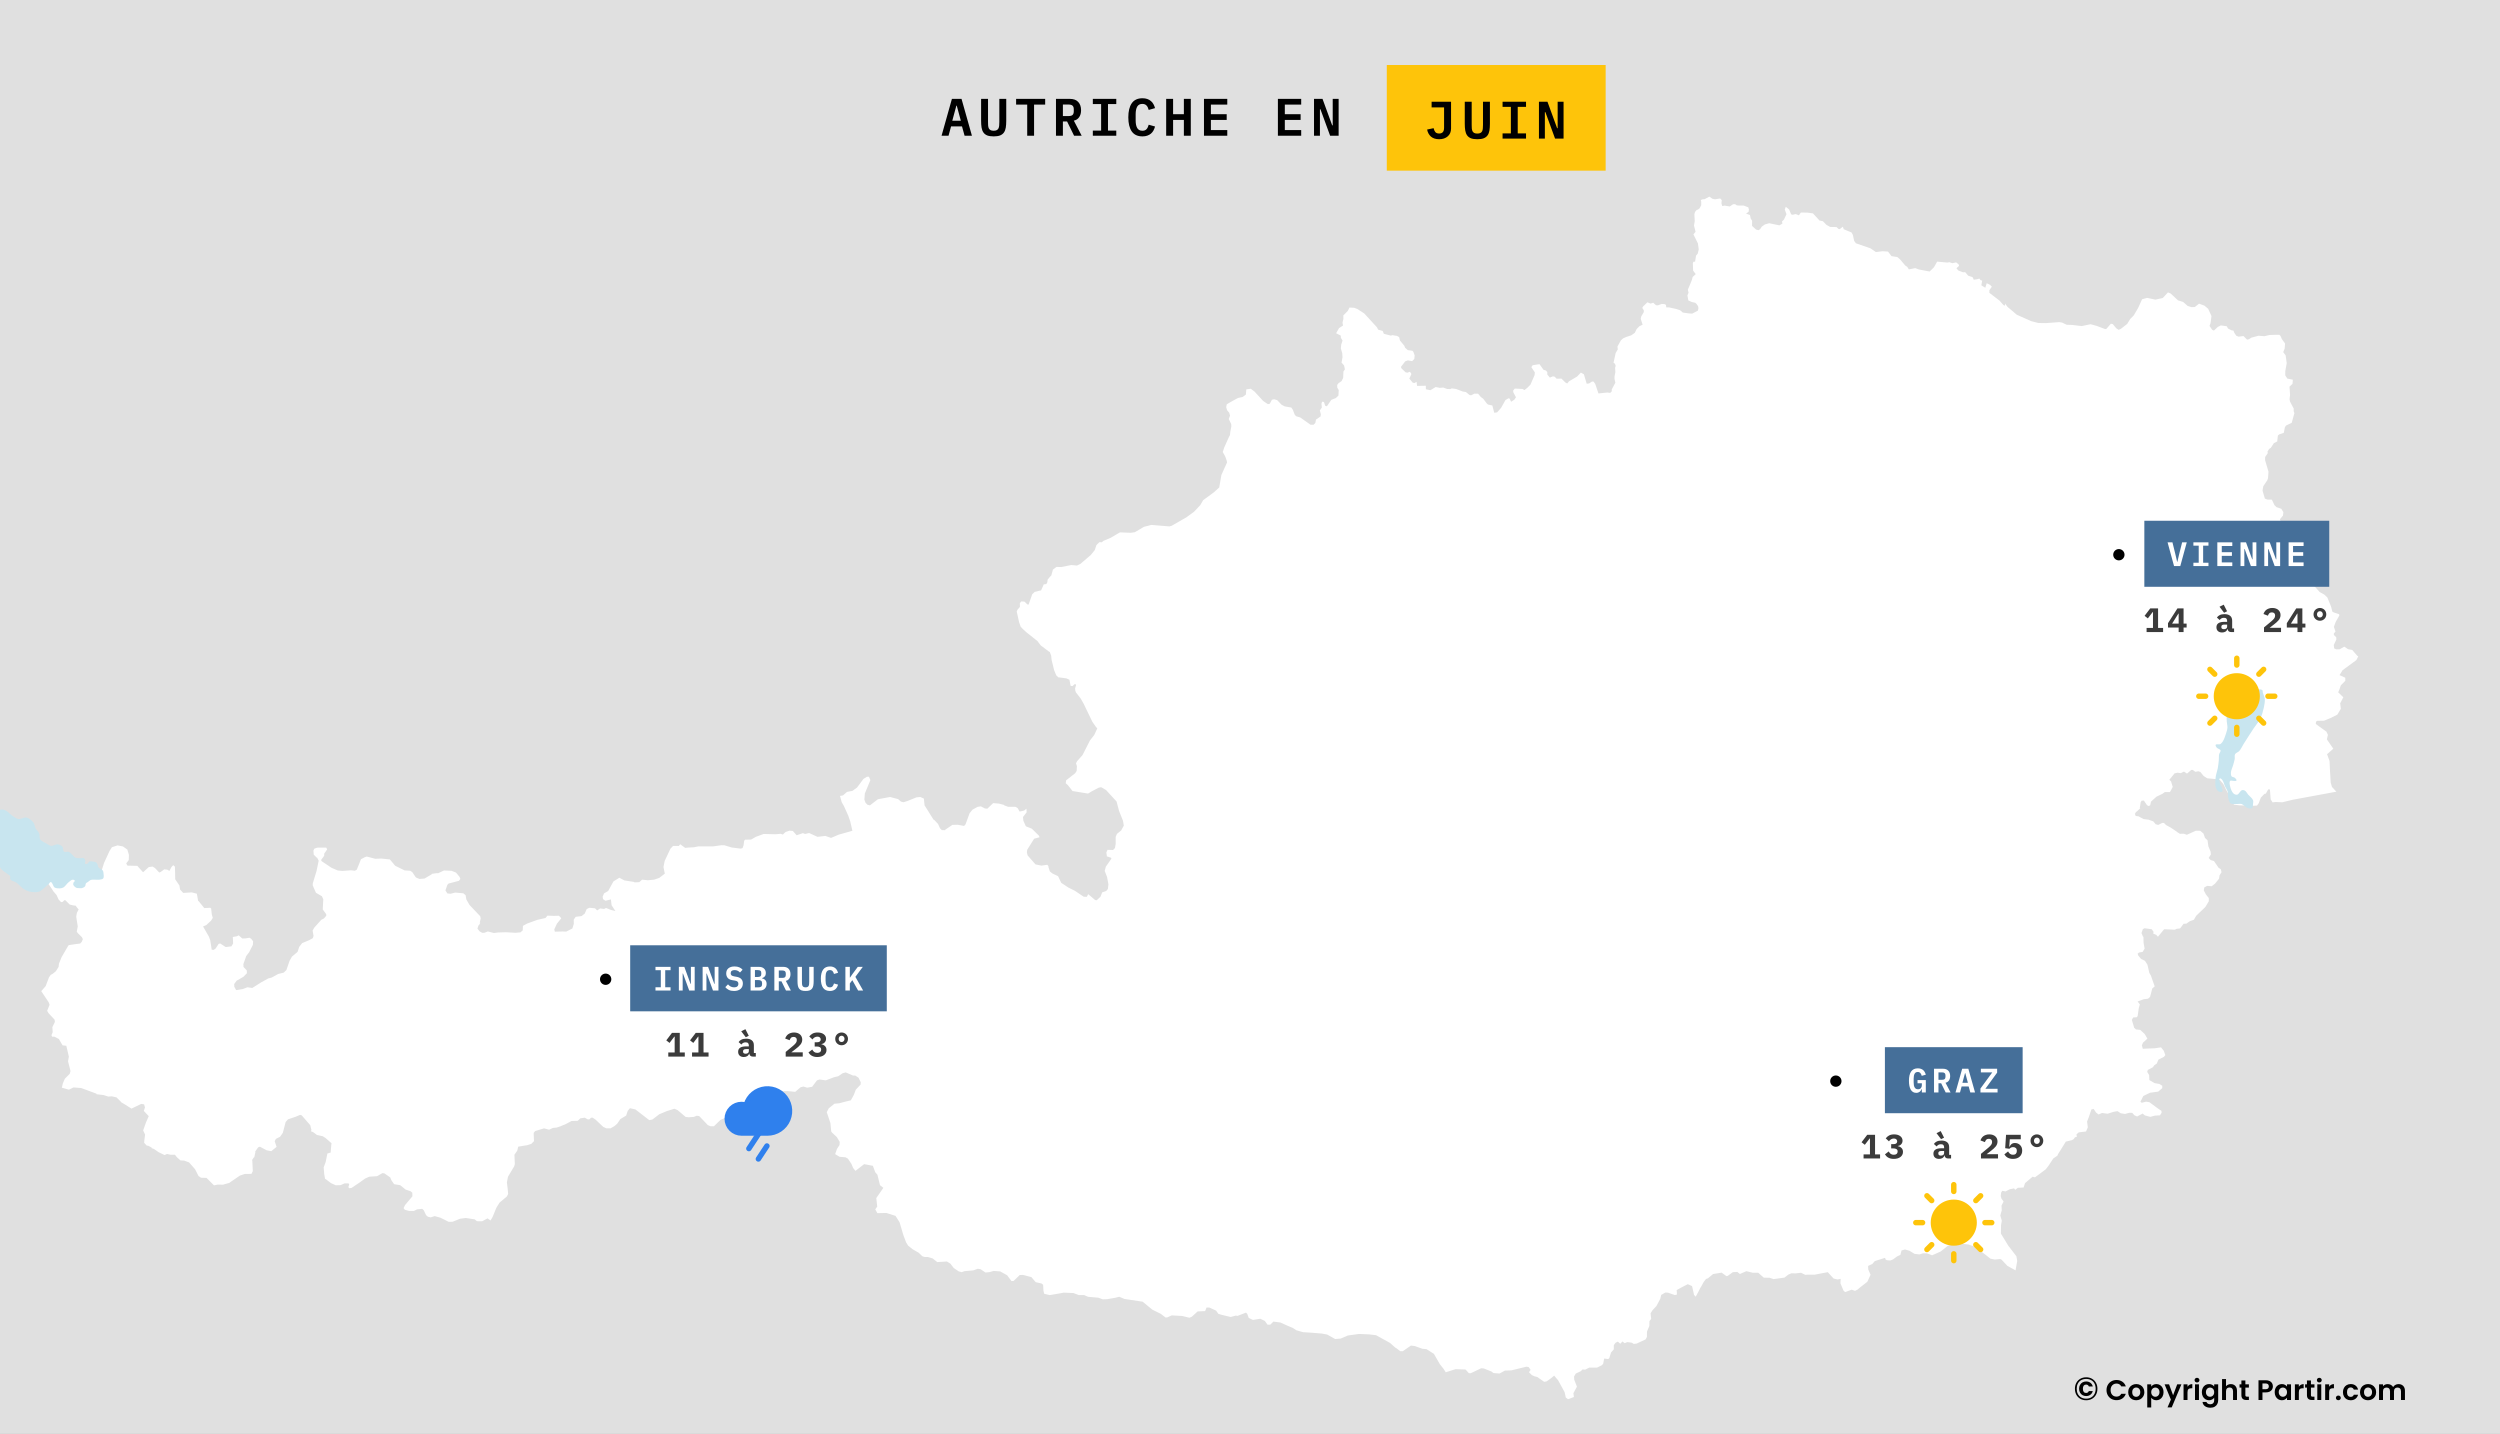 <svg width="1325" height="760" viewBox="0 0 1325 760" fill="none" xmlns="http://www.w3.org/2000/svg">
<rect x="0" y="0" width="1325" height="760" fill="#333333" stroke="none"/>
<g clip-path="url(#clip0_6059_21587)">
<path d="M1325 0H0V760.417H1325V0Z" fill="#E0E0E0"/>
<path d="M905.93 104.218L903.461 105.562L902.43 105.624L901.648 105.905L901.43 106.218L901.648 106.874V108.78L900.805 110.374L899.961 111.062L899.273 111.249L898.367 112.312L898.023 113.499L898.211 117.249L897.805 119.53L898.648 122.843L897.523 124.218L899.898 129.03L900.336 132.155L899.805 134.405L898.898 135.468L898.398 138.687L897.523 138.718L897.211 139.499L897.336 143.405L898.742 145.28L897.117 146.78L896.711 148.343L895.617 151.03L894.555 153.53L894.93 155.124L894.336 156.562L894.805 159.218L896.555 160.03L898.461 160.468L899.086 160.999L899.961 162.249L900.18 163.28L899.898 164.624L896.867 166.218L895.43 166.124L894.773 166.062L891.898 165.655L890.43 164.405L888.367 163.749L884.711 162.937H883.148L882.93 161.53L882.117 161.155L880.68 161.093L878.648 161.843L877.711 161.78L876.18 160.437L874.836 160.905L873.117 160.218L870.867 162.405L870.398 163.187L871.211 164.468V165.405L869.836 167.749L869.586 168.999L870.586 172.093L868.867 172.905L867.398 174.437L866.461 176.374L864.586 177.718L862.148 178.499L860.273 179.312L859.055 180.405L857.242 183.687L857.43 185.155L856.305 187.093L855.68 189.937L855.18 192.249L855.961 192.812L856.305 193.905L855.992 194.999L856.148 197.218L855.711 199.468L855.68 200.78C855.68 200.78 855.669 200.812 856.148 202.812L854.211 206.437L854.273 207.343L853.398 208.249L851.961 208.03L850.711 208.155L847.18 208.53L845.805 204.437L845.461 203.437L844.586 202.249L843.742 202.218L842.242 203.218L841.492 203.312L840.961 203.405L839.523 198.593L839.492 198.405L837.867 197.468L835.836 199.593L831.523 202.124L830.648 203.249L829.805 202.812L829.617 202.687L828.055 201.155L827.555 200.655L825.023 200.718L824.43 200.124L823.992 199.655L823.055 199.468L821.461 200.093L821.43 200.124L820.086 198.53L820.055 197.187L819.742 196.843L819.367 196.405L818.211 196.03L818.055 195.999L815.93 192.999L812.992 193.468L812.43 193.562L811.992 193.905L811.648 194.655L813.461 197.343L813.336 198.78L811.117 203.905L809.461 205.562L807.93 206.749L807.117 206.218L806.992 206.155L802.836 205.937L801.992 206.968L802.023 207.843L803.461 210.562L802.617 211.812L800.867 212.937L800.148 211.28L799.461 211.093L797.898 212.03L795.586 216.155L793.461 218.562L791.93 218.749L791.086 215.468L790.93 214.905L788.648 214.405L788.055 213.905L786.086 211.312L784.836 210.405L783.398 208.655L781.461 208.624L779.711 209.499L778.898 209.374L776.93 207.78L775.242 207.499L771.742 206.155L769.398 205.843L768.648 206.218L766.961 206.155L765.023 205.437L764.93 205.405L763.086 205.562L760.898 205.124L758.117 206.812L755.711 206.312L755.68 204.437L751.055 204.53L750.773 202.374L749.711 202.999L748.773 202.843L746.93 200.624L747.992 198.405L747.836 197.718L747.148 197.03L745.961 197.53L744.93 197.312L744.711 197.093L742.711 195.155L742.492 194.468L744.742 191.53L746.18 190.999L748.43 191.405L749.586 190.249L749.773 188.374L749.086 186.468L748.586 185.905L746.117 185.562L744.711 184.312L744.273 183.218L741.992 180.499L741.586 178.874L741.555 178.687L740.43 178.03L739.617 177.905L737.93 177.624L737.18 177.874H737.148L733.555 176.937L733.43 176.905L733.055 175.937L732.836 175.405L730.398 174.718L729.805 173.499L723.086 166.155L719.43 163.78L717.711 163.124L715.242 162.999L714.305 164.812L711.961 167.187L711.992 169.03L711.523 171.062L711.805 172.53L709.68 173.905L708.148 176.624L710.586 177.843L710.68 179.093L711.555 180.499L711.523 180.593L710.836 182.655L710.648 184.687L711.398 187.249L711.523 189.312L711.023 192.187L712.336 193.655L712.805 195.749L712.023 196.905L711.867 200.312L711.023 201.999L709.43 203.062L708.805 203.905L708.711 203.999L708.742 205.437L709.242 206.28L709.523 206.718L709.367 209.655L707.992 210.968L705.586 211.937L703.242 215.343L702.336 215.03L701.742 213.187L701.086 212.812L700.617 213.155L700.367 214.062L700.586 215.968L699.523 217.53L700.055 219.562L699.898 220.718L697.461 222.374L697.398 222.78L697.117 224.187L696.211 225.093H694.555L689.117 221.249L686.93 220.593L686.211 219.812L685.18 217.124L684.398 215.999L680.867 215.374L679.18 214.468L677.617 212.812L676.93 212.093L675.305 211.593L674.117 211.874L673.555 212.937L672.93 214.03L671.961 214.187L669.461 212.499L666.742 209.53L666.117 208.874L664.961 207.593L662.93 206.03L660.523 206.374L660.367 208.468L660.305 209.155L658.586 210.405L657.398 210.655L656.211 210.905L655.898 211.062L654.211 211.968L654.117 212.03L653.648 212.28L653.461 212.374L651.711 213.374L650.18 214.28L650.023 215.062L649.898 215.749V215.843L649.992 216.155L650.336 217.405L651.461 218.718L651.68 219.499L651.93 220.249L651.242 222.093L651.398 222.405L652.461 224.593L652.523 224.687L652.617 225.968L652.086 228.687L651.867 230.655L651.398 231.468L648.805 237.249L648.68 237.687L648.43 238.468L648.211 239.093L648.055 239.562L648.305 239.999L649.148 241.499L649.617 242.53L649.68 242.78L650.18 244.249L650.336 245.093L647.836 250.624L647.336 251.749L646.18 258.374L643.367 260.905L637.68 265.093L636.148 267.718L635.086 268.843L634.398 269.593L632.742 271.312L632.211 271.687L632.117 271.749L631.867 271.937L629.43 273.718L628.836 274.155L626.867 275.28L621.055 278.624L619.805 278.999L610.742 278.249L610.148 278.218L608.148 278.749L606.648 279.124L606.305 279.218L603.961 280.593L601.492 282.062L599.367 282.374L593.586 282.155L592.336 282.874L591.961 283.093L590.148 284.187L589.367 284.624L588.836 284.937L588.773 284.999L585.648 286.312L584.742 286.687L584.461 286.968L583.961 287.405L582.711 287.343L581.68 288.312L581.086 288.937L580.211 291.562L578.273 293.968L578.117 294.155L573.398 298.187L572.773 298.749L570.805 299.749L567.805 299.468L565.43 299.937L564.898 300.062L562.461 300.53L559.93 300.468L558.055 301.874L557.867 302.593L557.648 303.343L557.492 303.905L557.211 304.968L556.492 305.687L555.242 307.218L555.086 308.593L554.555 309.562L553.18 309.718L552.43 311.468L551.961 312.499L551.773 312.905L550.461 313.187L550.055 313.312L548.617 313.655L548.398 313.687L547.086 314.968L547.055 315.03L546.398 316.905L545.148 320.437L544.492 320.343L542.961 318.843L541.93 318.78L541.273 318.749L541.023 319.062L540.523 319.687L540.555 321.687L539.273 323.124L538.867 324.124L540.117 329.78L540.992 332.218L541.867 333.124L541.898 333.155L542.273 333.53L543.805 334.937L544.023 335.124L549.898 339.812L550.93 341.218L551.586 342.062L554.492 344.249L555.867 345.28L556.398 345.562L557.117 347.499L557.367 349.843L557.711 351.218L558.68 355.187L559.805 357.905L560.867 358.968L565.18 359.53L566.805 360.28L567.43 363.499L568.43 363.624L569.242 362.874L569.492 362.655L570.023 362.562L570.305 363.124L569.805 364.812L569.898 366.03L570.242 366.968L571.586 368.687L572.742 370.187L574.43 373.155L575.617 375.655L578.961 382.562L580.648 384.999L581.023 385.437L581.555 386.062L581.242 386.718L581.18 386.874L579.93 389.562L579.68 389.874L579.43 390.218L578.867 390.937L577.68 392.437L573.742 400.187L570.836 403.468L570.273 404.562L570.773 406.062V406.155L570.617 408.593L569.836 409.812L565.055 413.562L564.836 415.093L566.055 416.218L568.492 419.312H568.805L576.68 420.593L578.461 419.499L582.305 417.468L583.617 417.218L586.211 418.718L586.742 419.312L591.773 424.78L593.086 429.749L595.18 434.999L595.617 437.593L594.211 440.155L591.992 441.937L591.305 443.562V447.28L590.93 449.468L589.93 450.499L586.992 450.405L586.367 451.78L586.648 453.874L588.867 454.593L589.055 455.093L586.086 459.343L585.492 461.593L586.742 464.812L587.461 468.687L587.18 471.155L586.305 472.218L584.148 472.968L583.242 475.28L581.242 477.155L580.43 477.03L576.742 473.905L576.023 475.312L574.336 475.249L569.742 472.155L566.242 470.405L562.461 467.905L560.773 464.374L557.773 462.937L556.43 461.874L555.555 459.187H555.836L555.055 458.343L551.93 458.78L548.805 458.124L544.617 453.343L544.242 451.78L544.398 450.405L548.086 444.53L550.93 443.749L550.68 442.968L546.898 439.218L545.586 438.687L543.773 437.968L543.617 437.749L542.367 434.937L542.18 433.03L544.117 430.53L544.023 428.718L543.992 428.624L542.742 429.624L540.367 430.124L539.867 429.187L539.398 428.343L538.242 427.624L534.273 427.593L532.18 426.812V426.624L529.461 425.905L526.367 425.655L523.336 428.562L523.305 428.593L522.023 428.499L519.867 427.374L518.117 427.624L515.367 429.155L513.867 431.062L511.742 436.874L511.305 437.374L510.961 437.749L507.617 437.124L504.773 437.187L500.93 439.78V439.999L499.18 439.968L498.211 438.999L497.18 436.718L495.086 434.499L494.805 434.468L492.586 430.937L491.867 429.749L490.023 426.843L489.648 423.249L487.805 422.405L485.742 422.593L481.555 424.28L481.023 424.499L478.898 425.187L477.555 424.874L475.992 423.53L471.742 422.405L465.305 423.593L461.055 426.843L459.711 426.499L459.555 426.312L458.742 425.468L458.117 423.812L458.367 420.562L461.305 413.437L460.523 411.655H459.492L457.617 412.843L454.242 417.374L451.805 419.155L448.898 419.718L447.867 420.624L447.336 421.093L446.773 421.562L445.211 421.843L446.117 425.187L447.273 427.187L449.648 432.468V432.499L449.836 433.062L450.586 435.218L450.836 436.249L451.773 440.312L451.617 440.343L450.18 440.78L449.805 440.874L447.93 441.405L445.242 442.155L444.492 442.374L440.461 444.093L437.43 443.03L433.273 443.53L428.836 441.499L426.711 441.999L425.523 441.562L422.211 442.687L420.211 440.405L418.617 440.28L418.43 440.249L416.336 440.968L414.898 442.312L413.711 441.905L412.18 442.062L410.898 442.155L404.711 441.999L401.867 443.062L400.648 443.499L398.086 444.968L394.93 445.03L394.398 445.593L394.086 448.03L393.555 449.499L392.617 449.78L387.898 449.187L383.93 447.999H383.617L382.305 447.968L377.898 448.593H370.023L367.773 449.062L364.617 449.218L363.148 449.374L360.523 447.468L359.742 448.374L358.711 448.343H356.711L355.336 449.812L355.148 450.187L352.273 456.312L351.648 459.499L352.336 463.03L349.43 465.28L346.68 466.218L343.367 466.53L340.305 466.218L338.805 467.562L336.117 467.655L336.148 467.437L330.93 466.624L328.93 465.562L328.273 465.187L325.117 467.155L322.336 472.218L320.148 473.499L319.398 475.249L319.617 476.562L320.898 477.405L323.773 476.687L324.148 479.78L326.148 482.843L323.867 482.28L321.18 481.218L320.18 481.749L318.086 481.468L316.492 482.53L315.367 481.405L312.398 481.124L310.961 481.78L309.898 484.218L308.211 485.53L305.117 485.905L304.086 487.405L304.117 489.655L303.367 492.093L301.148 493.218L300.586 493.499L300.117 493.749L299.43 493.718L298.055 493.687L294.055 493.78L293.773 492.562L295.18 489.53L297.43 486.749L297.461 486.718L297.023 486.124L296.211 485.343L293.461 485.405L290.148 485.28L289.117 486.53L284.742 487.53L279.273 489.53L277.148 490.718L277.055 493.093L275.836 494.155L273.18 494.374L268.148 494.093L263.93 494.218L261.773 494.499L258.555 493.655L256.742 494.374H255.523L254.117 493.562L253.055 492.124L253.617 490.374H253.867L254.555 489.03H254.242L254.773 486.78L254.492 485.562L253.68 484.718L248.836 479.624L247.273 476.905L247.148 476.687L246.773 474.437L246.617 474.312L245.523 473.437L241.242 473.062L238.836 473.687L237.117 473.53L236.086 471.905L237.086 468.999L237.742 468.28L243.211 466.843L243.992 465.843L243.586 464.78L242.93 463.968L241.68 462.468L239.305 461.53L235.336 461.343L231.93 462.937V462.718L228.867 463.124V463.343L225.023 465.624L222.336 465.843L220.805 465.249L220.273 464.874L218.555 462.28L217.43 461.499L214.43 461.312L209.43 458.843L208.242 457.405L207.367 456.374L206.992 455.937L206.648 455.499L202.117 455.03L198.867 455.155L197.461 454.78L194.398 453.968L193.367 454.312L192.93 454.53L191.305 455.405L190.398 457.718L189.086 460.937L188.055 461.499L186.023 461.249L181.492 461.593L178.992 461.343L175.711 459.937L172.367 457.687L170.586 456.499L170.148 455.843L171.805 453.562L171.836 452.405L173.398 450.187L172.898 449.218L168.18 449.249L166.555 449.812L166.117 450.843L166.273 452.968L167.836 454.53H168.055L168.898 456.187L167.742 461.718L166.711 465.093L165.773 468.187L165.742 469.218L166.273 470.499L167.461 473.187L170.617 474.999L171.336 476.624L171.055 481.999L172.867 484.468L172.93 485.343L171.68 486.78L170.273 487.499L166.586 491.624L165.68 493.187L166.18 496.03L165.805 497.218L163.867 498.28L160.148 499.843L158.586 501.843L157.711 504.499L154.742 506.999L153.461 509.249L151.773 514.155L150.336 515.499L149.836 515.624L147.492 516.187L144.023 518.093L142.211 518.562L138.398 520.655L133.711 523.624L131.117 523.249L128.805 524.155L125.242 524.749L125.18 524.78L124.18 522.999L124.117 521.562L125.398 519.78L128.992 517.718L130.867 515.812L130.805 514.343L129.055 512.468L128.992 510.937L130.492 506.718L132.055 504.655L134.023 500.78L134.148 498.905L133.211 497.624L132.898 497.405L132.242 496.999L130.18 497.343L128.398 497.405L126.523 495.718L125.555 496.218L123.398 496.593L123.555 500.062L122.648 501.562L119.617 501.937L116.68 500.03L115.898 500.249H115.867L114.336 502.655L113.305 503.437L112.211 503.343L111.398 498.218L110.68 496.343L107.617 491.03L109.305 490.312L111.867 487.937L112.773 486.468L112.273 484.749L111.898 481.499L111.461 481.124L108.273 481.28L107.43 480.249L105.242 477.562H105.023L104.367 473.874L104.305 473.655L101.648 472.968L97.086 473.249L96.586 472.687L95.43 471.437L95.086 469.312L92.867 466.03L92.836 464.593L92.805 462.655L92.711 459.343L91.805 458.53L90.898 459.499L89.773 461.593L88.68 460.937L87.055 460.749L85.148 462.155L84.398 462.437L82.148 460.062L80.836 459.28L78.836 459.562L75.836 462.28L75.523 461.968L72.773 458.905L67.523 458.78L66.898 457.593L68.242 455.843L68.336 453.093L67.492 450.28L65.18 448.624L62.305 448.062L59.305 449.03L58.961 449.624L58.055 450.999L55.336 456.937L55.211 457.155L54.305 460.03L53.961 461.155L53.586 462.28L51.773 462.53L46.898 463.655L43.273 464.062L36.648 464.437L30.523 463.499L28.461 462.249L26.898 461.312L23.242 460.343L23.148 461.093L25.273 467.905L27.305 470.843L28.305 472.437L29.961 474.343L31.023 476.687L32.367 478.124L33.211 477.999L34.117 477.093L34.648 477.124L36.93 479.405L39.023 479.905L40.023 479.968L40.055 479.999L41.18 481.437L41.68 482.03L41.492 482.405L40.742 483.812L40.398 485.874L40.523 486.655L41.211 490.999L40.68 493.812V493.843L41.461 494.78L43.367 496.655L43.93 497.749L43.711 498.249L43.523 498.687L43.273 499.249L42.492 500.062L41.836 500.155L40.305 500.343H40.273L39.055 500.53L36.461 500.905L36.086 501.374L32.617 507.343L31.242 510.749L31.055 512.499L30.898 512.718L29.617 514.749L27.805 516.218L26.961 516.624L26.711 516.937L25.961 517.999L24.211 522.624L21.867 525.312L25.805 531.218L26.273 532.53L24.992 535.749L25.742 536.999L26.586 537.905L26.898 538.249L26.992 538.343L27.523 538.905L28.367 539.812L28.961 540.468L29.086 541.624L27.742 544.405L27.93 546.999L27.273 548.687L27.711 549.499L28.742 549.405L31.242 550.687V550.718L33.148 554.03L35.148 554.249L36.492 560.03L36.055 562.468L37.367 567.655L36.961 569.124L34.367 571.718L33.305 574.187L32.773 576.499L33.211 576.593L36.523 577.53L38.93 576.343L43.023 576.655L48.273 578.593L51.148 579.655V579.937L54.867 580.374L57.367 581.187L59.305 581.062L61.742 581.624L64.023 583.843V584.062L66.367 585.468L69.68 587.562L74.867 585.062L76.367 585.312L76.836 586.968L76.211 588.78L78.836 591.562L77.367 594.905L75.867 599.124L76.898 601.312L76.492 604.405L76.398 605.687L77.836 607.218L78.461 607.187L80.367 608.218V608.499L80.586 608.593L81.617 608.968L84.117 610.687L87.242 612.187L88.523 611.593L90.305 611.999H92.711L93.773 613.343L95.617 614.999L96.586 615.062L97.523 615.093H97.555L100.18 616.062L101.805 617.874L103.398 619.718L105.211 623.28L106.523 624.187L107.055 624.218L109.461 624.28L113.43 628.249L115.305 627.843H116.242L118.242 627.874L119.148 627.593L119.492 627.499L121.523 626.937L122.305 626.374L127.148 623.062L129.773 622.187H130.211L133.273 622.155L133.523 621.655L133.992 620.655L133.711 614.937H133.523L134.461 613.53L134.555 613.374H134.773L135.398 610.437H135.18L136.805 608.093L137.742 607.749L141.336 609.655L143.461 610.062L143.773 610.124L146.586 607.843L145.711 605.187L145.586 604.812L146.242 603.593L148.461 602.468L149.898 600.405L151.398 594.655L152.648 593.249L156.617 591.905L159.055 590.874L159.93 591.155L164.43 596.343L165.055 598.874L164.805 599.562L165.961 600.03L168.023 601.562L171.086 602.218L172.555 603.155L174.055 604.468L175.711 605.937L175.555 607.093L175.242 610.874L174.773 610.968L174.367 611.124L173.523 611.343L172.586 615.937L171.555 618.687V618.749L171.836 622.249L172.273 624.718L173.586 625.655L175.43 627.062L177.93 628.187L177.961 628.218L178.398 628.187L180.523 628.124L182.648 627.187L184.742 627.218L185.086 627.718L184.648 629.093L184.992 629.749L186.273 629.624L190.43 626.843L193.523 624.624L195.68 623.655L199.867 623.374L202.68 621.749L203.773 621.905L206.555 623.843L206.836 624.062L207.43 625.53L208.898 627.624L210.273 627.843L212.117 628.155L214.961 630.468L217.648 631.374L218.523 632.155L218.586 634.03L214.68 638.687L213.898 640.312L214.586 641.187L216.742 641.78L219.367 641.812L221.023 640.968L221.961 640.874L223.805 640.687L224.617 641.468L225.117 642.562L225.805 643.999L226.773 644.874L228.023 645.155L228.273 645.218L230.398 644.53L233.461 645.405L233.961 645.655L235.68 646.499L237.742 647.562L239.898 647.53L243.648 645.999L243.805 645.937L246.867 645.53L251.555 646.249L252.805 647.249L255.523 647.28L258.367 645.749H258.398L259.992 646.843L260.711 645.624L261.055 645.03L262.117 642.468V642.437L263.086 640.093L263.43 639.53L264.742 637.405L265.523 636.749L268.648 634.124L269.305 632.812L269.117 630.499L268.773 627.655L268.648 626.687L269.242 623.655L272.492 618.187L272.867 616.968L272.805 615.624L272.648 611.999L274.148 609.843L274.648 607.749L277.492 607.249L279.336 606.968L279.586 606.905L281.586 606.249L283.023 604.812L282.867 601.28V600.405L283.617 599.468L288.336 598.03L291.023 598.749L293.023 597.812L295.117 597.593L297.055 596.937L298.336 596.374L298.555 596.28L299.367 595.999L300.648 595.343L302.93 594.124L306.211 594.03L307.586 592.718L309.898 592.374L311.523 593.28H312.336L313.242 592.405L314.055 592.343L315.648 593.405L319.68 597.218L321.336 597.999H323.617L325.648 596.843L327.148 595.53L328.773 593.124L331.867 591.249L332.68 588.78L333.867 587.343L335.523 587.718L336.492 587.937L336.805 588.03L338.523 589.343L338.617 589.405L338.711 589.499L344.117 593.687L345.773 593.343L349.398 590.562L353.43 588.874L357.461 587.624L359.18 588.405L363.367 591.968L364.961 592.155L367.711 591.968L369.273 591.343L370.586 591.53L372.836 593.874L375.148 596.312L376.68 596.937L378.398 596.905L381.836 593.562L383.961 592.624L388.055 592.499L390.617 592.405L392.836 590.937L393.336 590.624L394.367 590.187L394.555 589.999L396.211 588.312L398.461 586.812V586.78L399.023 586.405L400.68 586.374L406.273 582.062L409.617 581.343L410.398 581.468L412.648 579.812L413.836 578.562L414.086 578.312L414.305 578.062V578.343L417.211 578.28H417.492L418.617 578.374L421.461 578.687L424.305 576.249L425.805 575.874L427.805 576.468L430.43 575.999L432.992 572.593L434.398 572.124L437.648 572.593L441.211 571.249L442.023 570.937L444.273 570.405L446.555 568.843L448.242 568.374L452.055 570.03H452.805H453.242L455.055 571.218L455.273 571.718L456.211 573.624L456.18 574.03L456.148 574.374V574.78L453.555 577.562L452.555 580.249L450.961 583.155L448.68 583.718L447.523 583.999L444.867 584.718L442.273 584.968L439.242 587.405L438.18 589.437L440.117 595.218L440.555 599.687L440.961 600.249L443.523 602.655L445.055 605.218L444.93 606.874L443.617 608.905L442.617 611.687L444.43 612.78L444.961 613.093L448.117 613.374L449.398 614.093L451.242 616.843L452.18 619.062L453.398 620.562L457.992 616.999L462.617 617.874L463.898 621.312L465.023 622.593L466.398 628.155L468.18 629.562L464.43 634.968L464.93 639.499L463.898 640.968L464.992 642.968L469.773 642.874L474.617 644.405L476.773 647.812L478.805 654.687L480.211 658.405L481.305 660.187L483.648 662.062L486.93 663.968L488.805 665.78L489.93 666.187L491.805 666.218L494.305 666.968L496.742 668.905L501.867 668.593L503.711 669.749L505.461 672.03L508.148 673.843L509.711 674.249L511.148 673.718L515.805 673.312L518.273 672.437L519.711 672.687L522.305 674.437L524.461 674.218L526.617 673.593L530.086 673.843L533.773 675.874L536.086 678.968L537.242 678.874L539.023 677.155L540.461 675.749L542.273 675.718L546.648 676.874L548.93 679.562L552.023 680.249L552.867 680.968L553.023 684.03L553.398 685.687L556.336 686.405L560.961 685.624L563.805 685.093L568.93 685.312L570.242 685.812L571.711 686.374H574.555L576.68 687.312L582.117 687.78L584.492 688.655L586.836 688.562L591.086 687.812L593.18 687.28L595.93 688.437L605.617 689.905L610.742 694.124L615.242 696.343L617.742 698.28L618.586 698.249L621.023 697.155L626.555 697.468L630.398 698.405L631.68 697.843L634.742 695.062L638.711 694.874L639.492 692.968L641.055 693.03L644.523 694.624L645.711 696.312L647.398 696.843L652.273 697.999L655.023 697.249L655.867 697.437L660.367 695.687L661.023 696.312L661.836 698.499L664.055 699.562L667.961 698.937L670.367 700.093L671.773 702.062L673.242 702.093L674.898 700.437L678.617 700.937L682.242 702.562L683.117 702.937L685.117 703.78L687.055 705.03L690.648 706.062L694.836 706.312L700.555 706.78L703.398 707.312L707.648 709.687L710.586 709.437L714.367 707.812L720.273 706.999L725.555 707.218L729.305 707.655L736.711 711.749L739.492 714.218L740.086 714.562L742.148 716.124H743.492L747.805 713.155L749.93 713.437L753.836 714.843L756.055 715.062L759.961 717.53L763.148 723.062L765.023 725.405L766.242 727.312L771.461 725.655L776.742 725.843L778.523 727.812L779.555 727.78L782.711 726.28L785.023 725.187L786.398 725.28L790.492 726.905L791.523 727.718L794.773 727.968L797.617 726.405L800.961 726.312L809.023 724.343L810.211 724.562L811.211 726.03L810.367 727.28L811.898 728.812L813.273 729.437L814.742 729.812L818.43 732.374L819.773 732.093L821.836 730.624L823.711 729.093L825.805 731.562L829.242 737.843L829.867 740.687L831.055 741.593L834.18 740.405L833.898 738.405L835.773 734.937L834.336 731.218L834.242 729.562L835.148 727.999L837.836 726.718L838.773 725.78L840.086 725.937L842.367 724.812L846.43 724.843L849.055 723.53L849.711 722.718L850.211 720.03L852.336 720.312L852.93 719.78L853.867 716.78L855.305 715.187L855.336 712.905L856.211 711.687L857.461 711.062L858.742 712.187L859.93 710.968L861.055 711.905L862.461 711.312L864.836 711.624L865.898 712.28L867.43 712.093L872.18 709.874L872.867 708.593L872.898 705.718L874.148 702.78L874.211 700.187L875.117 699.03L874.805 696.093L875.836 694.405L877.898 692.218L879.961 688.343L880.43 686.312L882.648 685.03L884.055 685.124L887.648 686.374L888.773 686.124L888.648 683.718L891.648 682.093L892.492 681.655L894.523 680.624L896.242 681.374L896.773 681.624L896.992 682.468L897.836 686.28L898.742 687.249L899.211 686.343L899.961 684.968L900.648 683.655L901.055 682.78L901.648 681.843L902.961 679.437L904.211 677.843L905.211 677.499L907.93 675.249L912.461 674.499L913.148 674.999L914.992 676.343L915.648 676.249L918.398 674.249L920.773 674.124L922.148 675.218L925.586 673.718L928.992 674.562L931.836 674.53L934.805 677.155L937.898 677.218L939.992 677.937L945.773 677.124L947.836 675.53L949.461 674.843L951.648 674.905L954.555 674.562L956.773 675.655L958.148 675.562L961.68 675.593L968.711 674.249L971.805 677.624L973.93 678.124L975.555 677.78L975.43 680.155L976.523 682.749L977.055 683.999L977.898 684.812L981.398 683.53L983.148 684.155L984.617 683.405L985.398 682.687L989.68 679.343L991.398 675.624L990.18 672.843L990.086 670.937L992.336 669.905L993.648 668.374L999.086 666.655L999.367 667.53L999.992 667.905L1001.84 668.062L1003.27 667.499L1005.49 665.874L1006.52 665.405L1007.21 665.093L1007.8 662.749L1009.65 662.218L1012.02 662.905L1014.68 664.53L1017.27 664.843L1019.18 664.249H1021.24L1024.02 665.312L1028.52 663.312L1032.3 660.312L1036.09 659.249L1040.05 659.218L1043.34 659.593L1046.65 660.78L1052.05 664.812L1054.93 667.093L1057.21 667.562L1060.15 667.28L1060.84 667.624L1062.62 669.53L1063.96 670.968L1064.96 671.499L1068.24 673.28L1069.12 668.343L1068.71 665.843L1064.37 660.187L1060.49 653.812L1060.55 649.405L1060.96 646.937L1060.15 644.218L1060.93 641.499L1060.8 638.968L1061.9 636.812L1060.77 635.249L1060.37 633.905L1060.62 632.03L1061.21 631.124L1062.96 631.468L1064.18 630.812L1065.24 630.28L1065.9 630.155L1067.46 629.843L1068.05 630.624L1069.46 629.53L1072.49 629.374L1073.27 627.062L1077.27 623.655L1078.49 623.999L1080.68 622.405L1084.27 619.718L1085.74 617.812L1088.24 613.999L1090.46 612.468L1090.77 611.655L1092.37 609.124L1094.02 606.437L1094.87 605.062L1098.12 604.28L1099.05 603.749L1099.71 602.78L1100.71 602.499L1100.55 601.124L1101.77 600.155L1105.62 599.687L1105.71 599.405L1106.55 597.468L1106.24 595.124L1106.15 594.405L1107.09 592.03L1108.43 588.03L1109.62 587.718L1110.9 589.624L1112.24 590.687L1114.05 589.874L1117.02 590.28L1120.15 589.28L1122.27 588.905L1123.99 590.03L1126.27 590.405L1128.46 589.78L1130.09 589.812L1131.18 591.062L1132.65 591.749L1135.62 590.187L1136.74 591.155L1139.65 591.937L1142.12 591.28L1144.77 591.124L1145.49 590.03L1145.65 589.749L1145.55 588.749L1143.65 587.468L1140.96 585.468L1139.21 584.187L1137.4 583.874L1135.15 584.468L1134.43 583.968L1135.93 580.905L1138.27 579.749L1139.52 579.155L1143.84 578.562L1145.99 576.718V575.437L1144.46 574.499L1141.96 574.062L1139.15 572.437L1139.05 569.78L1138.65 569.124L1138.02 568.093L1138.37 567.03L1139.18 566.624L1141.02 565.655L1141.87 564.499L1143.05 563.749L1143.99 561.593L1146.9 560.124L1147.62 559.187L1146.77 556.874L1145.34 555.093L1141.9 555.593L1137.65 555.749L1135.68 555.843L1135.24 554.187L1135.18 554.03L1135.8 552.593L1136.8 551.687L1138.12 550.468L1136.71 548.062L1136.4 547.749L1134.3 545.843L1132.09 545.593L1131.12 544.749L1130.62 543.03L1129.87 540.53L1130.27 539.78L1130.62 539.249L1132.46 539.155L1132.96 538.499L1133.55 534.343L1134.12 532.343L1132.93 530.78L1136.18 529.593L1138.43 529.312L1139.52 528.374L1139.99 526.655L1140.71 523.874L1141.99 522.78L1139.96 517.03L1139.15 515.655L1138.87 514.437L1138.15 511.312L1136.84 509.249L1134.77 508.218L1133.21 506.343L1132.96 505.437L1133.68 504.843L1135.62 504.499L1136.65 502.749L1136.09 499.687L1136.02 496.468L1135.8 496.437L1134.99 494.53L1135.71 492.468L1136.62 491.968L1140.43 492.499L1141.4 493.905L1141.21 494.812L1142.8 495.468L1143.71 496.468L1146.74 492.812L1146.99 492.499L1147.93 492.53L1152.65 492.749L1153.59 492.28L1155.46 492.062L1157.3 489.593L1158.77 489.53L1160.65 488.218L1160.99 488.093H1161.02L1162.77 487.468L1163.99 485.343L1168.37 481.155L1168.55 480.968L1168.87 480.655L1169.74 479.218L1170.68 477.624L1170.65 475.968L1169.12 474.03L1168.02 471.968L1168.24 470.374L1169.8 469.499L1172.18 469.718L1173.96 468.343L1176.09 465.718L1176.37 463.905L1177.4 462.28L1177.27 461.624L1177.02 460.687L1175.84 459.905L1173.4 456.343L1171.65 455.843L1170.59 454.718L1171.77 452.874L1171.62 451.374L1170.43 448.53L1170.15 446.499L1169.99 445.343L1168.65 444.093L1167.84 441.78L1166.12 440.312L1163.77 440.28L1161.59 441.28L1159.02 442.437L1157.46 441.874L1155.34 441.905L1154.02 441.093L1153.74 440.812L1150.43 438.593L1148.02 437.28L1146.9 436.155H1145.96L1143.84 437.218L1142.84 436.937L1142.49 436.843L1141.27 435.343L1138.77 434.437L1136.05 434.093L1133.43 432.655L1131.93 432.468L1131.49 431.374L1132.18 430.187L1132.4 430.218L1134.37 428.312L1134.09 428.28L1134.55 425.218L1135.05 424.374L1136.24 424.28L1137.9 426.749L1138.8 427.218L1139.59 426.812L1140.02 424.874L1142.74 422.405L1142.87 422.28L1146.09 420.718L1147.34 419.812H1149.9L1150.12 419.718L1150.93 418.249L1151.55 417.062L1151.27 416.155L1150.65 414.124L1149.74 413.28L1150.24 412.687L1152.52 409.874L1154.12 409.53L1155.8 409.78L1157.49 408.937L1159.12 409.999L1161.37 408.062H1162.21L1163.49 409.062L1165.12 408.78L1166.21 409.155L1167.9 411.249L1168.43 411.593L1169.84 412.499L1174.3 412.905L1174.8 412.937L1176.59 413.499L1177.62 414.655L1178.37 415.499L1180.09 419.062L1180.27 419.374L1180.96 420.53L1182.34 422.905L1182.43 423.124L1183.96 426.468L1186.71 426.812L1194.12 427.062L1195.21 426.999L1196.24 426.937L1197.12 425.718L1198.24 422.749L1200.12 420.78L1200.9 420.624L1202.15 418.374L1203.05 418.405L1203.46 423.687L1204.46 425.249L1206.09 425.062L1208.96 425.187L1209.59 425.218L1215.4 423.812L1221.55 422.687L1238.27 419.593L1235.93 417.062L1235.27 414.749L1234.9 408.53L1234.65 403.312L1233.34 399.718L1235.24 398.062L1236.65 396.812L1233.24 391.874L1233.49 390.749L1233.8 389.468L1232.99 387.749L1232.84 387.655L1227.37 383.718L1227.49 382.499L1228.15 382.03L1231.74 381.968L1233.9 381.093L1235.18 380.562L1238.77 378.78L1240.65 375.655L1240.3 372.749L1241.65 370.155L1241.96 369.562L1239.62 367.28L1239.24 366.937L1239.84 365.53L1239.99 365.093L1240.65 363.218L1240.74 363.124L1241.59 362.28L1243.02 360.812L1242.99 359.187L1239.96 357.812L1241.55 355.218L1248.87 349.843L1249.87 347.905L1249.21 347.405L1246.68 344.468L1244.46 344.062L1242.46 342.718L1240.02 344.124L1238.21 344.155L1237.12 343.655L1236.9 341.843L1238.27 338.937L1238.18 337.718L1236.96 336.562L1236.93 335.749L1237.8 334.749L1237.49 333.749L1236.96 332.249L1237.93 329.593L1239.87 326.187L1239.71 325.53L1238.9 325.249L1236.99 324.624L1236.12 324.124L1235.55 321.78L1235.3 321.093L1234.77 319.78L1234.02 317.968L1233.52 316.687L1232.8 315.999L1231.87 315.124L1229.43 313.78L1226.71 310.749L1222.55 308.187L1221.93 304.78L1221.43 303.437L1219.71 297.905L1217.8 294.062L1217.4 292.093L1217.18 291.124L1217.37 286.655L1217.24 284.968L1216.34 283.843L1212.77 283.437L1212.27 282.499L1210.77 279.749L1209.43 278.624L1208.37 275.187L1209.99 273.249L1210.18 271.437L1209.09 269.655L1206.55 268.78L1205.46 267.718L1204.09 264.812L1201.77 264.78L1200.37 264.249L1199.15 259.999L1199.52 257.749L1201.65 254.562L1202.05 253.437L1202.3 249.999L1200.49 243.874L1200.52 242.218L1201.93 240.155L1201.77 239.343L1202.62 237.968L1203.55 237.343L1205.15 234.874L1206.93 233.968L1207.27 230.843L1207.99 230.218L1210.4 229.405L1210.99 226.499L1211.55 225.562L1214.62 224.093L1216.02 218.968L1215.65 217.905L1215.68 216.562L1213.71 212.843L1213.46 211.593L1213.74 209.28L1213.43 204.937L1215.02 203.437L1215.21 201.249L1213.4 200.874L1212.3 200.655L1211.18 198.937L1211.21 196.655L1211.96 192.468L1211.4 188.374L1210.12 186.624L1210.87 184.749L1211.09 182.062L1209.37 179.687L1208.68 178.062L1208.05 177.437H1206.37L1203.3 177.53L1202.77 177.562L1201.96 177.749L1200.12 178.187L1197.05 177.937L1193.27 178.937L1191.9 179.812L1190.93 179.999L1189.02 178.093L1186.46 178.437L1185.18 177.905L1184.12 176.249L1183.74 175.218L1182.71 175.062L1180.9 174.155L1180.15 172.905L1177.05 172.468L1175.43 173.28L1173.37 175.218L1172.46 174.78L1171.05 172.749L1171.59 171.249L1172.09 167.53L1170.34 163.687L1168.37 161.999L1165.49 160.937L1163.27 162.718L1161.46 162.78L1160.18 162.374L1159.43 162.124L1157.05 160.03L1154.34 159.187L1150.49 155.593L1149.02 154.968L1146.27 157.937L1142.34 158.812L1141.65 158.655L1140.21 158.343L1137.93 157.874L1135.3 158.624L1133.18 163.28L1130.87 167.187L1129.05 169.03L1127.4 171.687L1125.8 172.937L1124.02 174.312L1122.87 174.812L1121.62 173.999L1121.05 173.312L1119.8 171.78L1118.77 171.562L1116.34 174.343L1115.71 174.405L1111.24 172.718L1107.99 171.843L1103.34 172.812L1100.84 172.53L1098.3 172.218L1095.34 172.124L1092.9 170.968L1091.46 170.718L1084.37 171.249L1080.37 171.187L1076.55 170.218L1073.68 168.937L1068.9 166.812L1065.77 164.155L1063.96 162.624L1062.65 160.874V162.03L1061.8 161.655L1059.74 159.312L1054.37 155.218V153.812L1055.68 151.968L1054.74 150.968L1053.96 150.593L1052.96 150.124L1052.21 152.499L1050.12 151.218L1050.55 148.718L1049.74 148.499L1049.05 147.655L1048.02 147.968L1046.09 148.249L1045.49 146.905L1044.59 146.593L1043.15 146.124L1041.55 144.249L1040.4 144.312L1037.93 143.374L1036.9 142.155L1038.3 140.937L1038.05 140.062L1036.74 139.062L1034.71 139.499L1033.21 138.968L1032.02 139.155L1026.68 138.655L1025.02 141.624L1022.71 143.905L1016.96 142.812L1015.09 142.093L1011.71 142.78L1010.8 141.405L1009.77 140.718L1007.09 137.53L1005.55 136.218L1004.46 136.062L1002.49 135.749L1000.65 133.343L997.742 133.155L994.211 133.593L992.93 132.687L991.367 131.624L983.617 128.937L982.711 127.655L982.023 124.53L981.336 123.218L977.18 121.499L976.711 120.155L975.086 121.437L974.43 121.343L973.367 120.343L969.992 120.28L967.992 119.155L966.148 117.249L964.336 116.874L960.867 113.093L957.867 112.687L954.461 112.624L953.43 114.124L951.711 113.437L950.117 113.843L949.305 113.593L948.242 111.03L946.461 109.593L945.93 111.093L946.836 113.53L945.492 116.374L944.461 117.374L944.68 118.499L943.086 119.437L939.18 118.624L937.68 118.312L935.398 118.937L933.773 120.093L932.867 121.437L932.023 121.999L930.773 121.687L929.836 120.874L928.586 119.718L928.617 116.999L927.867 115.812L927.492 113.968L925.398 113.187L926.742 112.28L926.93 111.093L926.586 109.874L924.117 108.937H921.305L920.367 108.78L919.648 108.218L918.523 108.249L916.742 109.437L914.086 108.968L912.773 109.218L912.367 107.78L912.523 106.03L911.68 105.187L908.992 105.624L907.648 105.374L905.93 104.218Z" fill="white"/>
<path fill-rule="evenodd" clip-rule="evenodd" d="M1188.8 368.002C1190.57 367.619 1192.97 367.195 1194.66 366.535C1195.31 366.284 1196 365.554 1196.68 365.435C1197.39 365.31 1198.55 365.293 1199.07 365.802C1199.3 366.037 1199.17 366.576 1199.25 366.902C1199.5 367.968 1200.24 369.295 1200.35 370.386C1200.49 371.819 1200.1 373.746 1199.8 375.153C1199.42 376.905 1198.75 379.228 1197.96 380.838C1197.15 382.511 1195.51 384.423 1194.48 385.972C1193.64 387.23 1192.55 388.92 1191.73 390.19C1190.95 391.396 1189.93 393.009 1189.16 394.224C1188.44 395.375 1187.7 397.072 1186.78 398.075C1186.22 398.684 1184.97 399.001 1184.58 399.725C1184.21 400.403 1184.52 401.531 1184.4 402.292C1184.22 403.359 1183.77 404.736 1183.48 405.777C1183.17 406.882 1182.44 408.297 1182.38 409.444C1182.34 410.058 1182.36 410.978 1182.74 411.461C1183.08 411.887 1183.99 411.839 1184.4 412.195C1184.79 412.535 1185.54 413.196 1185.31 413.661C1185.07 414.158 1184.03 413.817 1183.48 413.845C1183.04 413.867 1182.32 413.534 1182.01 413.845C1181.35 414.506 1181.8 416.052 1182.01 416.962C1182.29 418.159 1182.9 419.838 1183.85 420.63C1184.28 420.999 1185.12 421.31 1185.68 421.18C1186.7 420.942 1187.25 419.119 1188.25 418.796C1188.67 418.66 1189.32 418.767 1189.71 418.979C1190.47 419.391 1190.99 420.526 1191.55 421.18C1192.31 422.069 1193.7 423.019 1194.11 424.114C1194.33 424.68 1194.19 425.53 1194.11 426.131C1194.03 426.806 1194.11 427.932 1193.56 428.331C1192.94 428.784 1191.73 428.403 1191 428.148C1189.99 427.795 1189.08 426.448 1188.06 426.131C1187.33 425.902 1186.26 426.173 1185.5 426.131C1184.5 426.076 1182.99 426.363 1182.19 425.764C1181.39 425.156 1181.14 423.632 1180.91 422.647C1180.71 421.787 1180.96 420.564 1180.73 419.713C1180.47 418.763 1179.68 417.668 1179.26 416.779C1178.74 415.689 1178.45 413.982 1177.61 413.111C1177.35 412.845 1176.82 412.367 1176.51 412.561C1175.95 412.908 1176.38 414.114 1176.51 414.762C1176.71 415.754 1177.6 416.887 1177.79 417.879C1177.89 418.365 1178.14 419.179 1177.79 419.529C1177.4 419.918 1176.46 419.768 1175.96 419.529C1175.33 419.224 1174.74 418.357 1174.49 417.696C1173.88 416.043 1174.13 413.58 1174.31 411.828C1174.45 410.421 1175.15 408.634 1175.41 407.244C1175.64 405.989 1175.84 404.296 1175.96 403.026C1176.05 402.038 1175.94 400.697 1176.14 399.725C1176.27 399.094 1177.07 398.324 1176.88 397.708C1176.66 396.993 1175.31 396.837 1174.86 396.241C1174.58 395.867 1174.07 395.18 1174.31 394.774C1174.68 394.15 1176.05 394.735 1176.69 394.408C1177.18 394.161 1177.67 393.576 1177.98 393.124C1178.77 391.935 1179.37 390.084 1179.81 388.723C1180.11 387.809 1180.49 386.565 1180.54 385.606C1180.6 384.611 1180.21 383.301 1180.18 382.305C1180.14 381.094 1179.98 379.422 1180.36 378.271C1180.67 377.328 1181.78 376.419 1182.19 375.52C1182.61 374.637 1182.71 373.289 1183.11 372.403C1183.58 371.391 1184.32 370.046 1185.13 369.286C1185.54 368.899 1186.25 368.559 1186.78 368.369C1187.36 368.162 1188.2 368.132 1188.8 368.002Z" fill="#C8E5EF"/>
<path fill-rule="evenodd" clip-rule="evenodd" d="M3.56466e-09 429.276C0.594 428.716 1.952 429.153 2.718 429.436C4.131 429.959 5.445 431.665 6.716 432.474C7.584 433.027 8.735 433.918 9.754 434.073C11.056 434.271 12.787 432.977 14.071 433.274C15.408 433.582 16.925 434.894 17.748 435.992C18.331 436.769 18.416 438.17 18.867 439.03C19.332 439.913 20.411 440.823 20.786 441.748C21.133 442.603 20.772 444.006 21.266 444.786C21.949 445.865 23.682 446.538 24.784 447.184C25.431 447.565 26.277 448.21 27.022 448.304C28.142 448.444 29.581 447.349 30.7 447.504C31.507 447.616 32.578 448.155 33.098 448.783C33.611 449.402 33.265 450.845 33.898 451.342C34.503 451.816 35.74 451.22 36.456 451.501C37.09 451.751 37.699 452.495 38.215 452.94C38.755 453.406 39.328 454.236 39.974 454.539C40.587 454.828 41.535 454.811 42.212 454.859C42.882 454.907 43.872 454.519 44.451 454.859C44.876 455.11 45.153 455.814 45.25 456.298C45.336 456.724 44.8 457.414 45.09 457.737C45.346 458.023 46.021 457.898 46.369 457.737C46.771 457.553 46.927 456.803 47.329 456.618C47.852 456.378 48.679 456.526 49.247 456.618C49.846 456.715 50.718 456.849 51.166 457.258C51.785 457.823 51.758 459.165 52.285 459.816C52.805 460.457 54.059 460.733 54.524 461.415C54.747 461.742 54.806 462.3 54.844 462.694C54.925 463.555 55.199 464.878 54.684 465.572C54.349 466.023 53.478 466.114 52.925 466.212C51.933 466.387 50.573 466.156 49.567 466.212C49.133 466.236 48.535 466.218 48.128 466.372C47.58 466.578 47.013 467.161 46.529 467.491C46.244 467.686 45.776 467.852 45.57 468.13C45.272 468.533 45.398 469.334 45.09 469.729C44.747 470.171 44.03 470.539 43.491 470.689C42.937 470.842 42.147 470.73 41.572 470.689C41.234 470.665 40.757 470.681 40.453 470.529C39.846 470.225 39.075 469.572 38.854 468.93C38.729 468.564 38.864 468.007 39.014 467.651C39.134 467.368 39.701 467.155 39.654 466.851C39.601 466.51 39.04 466.22 38.694 466.212C37.856 466.192 36.957 467.134 36.296 467.651C35.387 468.361 34.581 469.801 33.578 470.369C33.062 470.661 32.252 470.828 31.659 470.849C30.831 470.878 29.642 470.809 28.941 470.369C28.038 469.803 27.924 467.576 26.862 467.491C26.456 467.458 26.2 468.172 25.903 468.45C25.158 469.147 24.146 470.058 23.345 470.689C22.56 471.306 21.578 472.306 20.626 472.608C19.3 473.028 17.355 472.871 15.989 472.608C14.975 472.412 13.676 471.862 12.791 471.328C11.335 470.449 9.883 468.604 8.474 467.651C7.621 467.073 5.969 466.934 5.436 466.052C5.188 465.641 5.642 464.886 5.436 464.453C5.144 463.837 4.209 463.441 3.678 463.014C2.772 462.286 1.397 461.495 0.64 460.615C0.387 460.322 0.099 459.87 0 459.496L3.56466e-09 429.276Z" fill="#C8E5EF"/>
<circle cx="321" cy="519" r="3" fill="black"/>
<rect width="136" height="35" transform="translate(334 501)" fill="#456F99"/>
<path d="M347.404 525V523.236H350.23V514.2H347.404V512.436H355.396V514.2H352.57V523.236H355.396V525H347.404ZM361.995 515.982H361.815V525H359.799V512.436H362.697L365.991 521.454H366.171V512.436H368.187V525H365.289L361.995 515.982ZM374.588 515.982H374.408V525H372.392V512.436H375.29L378.584 521.454H378.764V512.436H380.78V525H377.882L374.588 515.982ZM389.035 525.216C387.955 525.216 387.031 525.03 386.263 524.658C385.507 524.286 384.889 523.794 384.409 523.182L385.831 521.706C386.299 522.246 386.803 522.648 387.343 522.912C387.895 523.164 388.483 523.29 389.107 523.29C389.827 523.29 390.379 523.128 390.763 522.804C391.147 522.48 391.339 522.012 391.339 521.4C391.339 520.896 391.195 520.518 390.907 520.266C390.619 520.002 390.133 519.816 389.449 519.708L388.117 519.492C386.953 519.288 386.125 518.868 385.633 518.232C385.141 517.584 384.895 516.822 384.895 515.946C384.895 514.746 385.285 513.828 386.065 513.192C386.845 512.544 387.925 512.22 389.305 512.22C390.289 512.22 391.135 512.376 391.843 512.688C392.563 513 393.139 513.426 393.571 513.966L392.185 515.442C391.849 515.046 391.447 514.734 390.979 514.506C390.511 514.266 389.959 514.146 389.323 514.146C387.955 514.146 387.271 514.71 387.271 515.838C387.271 516.318 387.415 516.684 387.703 516.936C387.991 517.188 388.483 517.374 389.179 517.494L390.493 517.728C391.585 517.932 392.395 518.334 392.923 518.934C393.451 519.534 393.715 520.302 393.715 521.238C393.715 521.826 393.613 522.366 393.409 522.858C393.205 523.338 392.905 523.758 392.509 524.118C392.113 524.466 391.621 524.736 391.033 524.928C390.457 525.12 389.791 525.216 389.035 525.216ZM397.812 512.436H402.186C403.374 512.436 404.286 512.736 404.922 513.336C405.57 513.924 405.894 514.728 405.894 515.748C405.894 516.468 405.714 517.044 405.354 517.476C405.006 517.908 404.508 518.22 403.86 518.412V518.502C404.616 518.682 405.21 519.012 405.642 519.492C406.086 519.96 406.308 520.626 406.308 521.49C406.308 522.018 406.218 522.498 406.038 522.93C405.87 523.35 405.624 523.716 405.3 524.028C404.988 524.34 404.604 524.58 404.148 524.748C403.704 524.916 403.2 525 402.636 525H397.812V512.436ZM401.916 523.29C402.576 523.29 403.068 523.17 403.392 522.93C403.728 522.678 403.896 522.252 403.896 521.652V521.058C403.896 520.47 403.728 520.056 403.392 519.816C403.068 519.564 402.576 519.438 401.916 519.438H400.116V523.29H401.916ZM401.61 517.8C402.246 517.8 402.714 517.686 403.014 517.458C403.326 517.23 403.482 516.834 403.482 516.27V515.676C403.482 515.112 403.326 514.716 403.014 514.488C402.714 514.26 402.246 514.146 401.61 514.146H400.116V517.8H401.61ZM412.763 525H410.405V512.436H415.175C416.399 512.436 417.335 512.784 417.983 513.48C418.631 514.176 418.955 515.124 418.955 516.324C418.955 517.248 418.739 518.028 418.307 518.664C417.887 519.288 417.281 519.684 416.489 519.852L419.171 525H416.579L414.185 520.122H412.763V525ZM414.689 518.286C415.325 518.286 415.781 518.16 416.057 517.908C416.333 517.644 416.471 517.23 416.471 516.666V515.982C416.471 515.418 416.333 515.01 416.057 514.758C415.781 514.494 415.325 514.362 414.689 514.362H412.763V518.286H414.689ZM425.032 512.436V520.266C425.032 520.734 425.044 521.154 425.068 521.526C425.104 521.898 425.182 522.216 425.302 522.48C425.434 522.732 425.626 522.93 425.878 523.074C426.142 523.218 426.502 523.29 426.958 523.29C427.414 523.29 427.768 523.218 428.02 523.074C428.284 522.93 428.476 522.732 428.596 522.48C428.728 522.216 428.806 521.898 428.83 521.526C428.866 521.154 428.884 520.734 428.884 520.266V512.436H431.242V519.906C431.242 520.794 431.188 521.568 431.08 522.228C430.972 522.888 430.762 523.44 430.45 523.884C430.138 524.328 429.7 524.664 429.136 524.892C428.584 525.108 427.858 525.216 426.958 525.216C426.058 525.216 425.326 525.108 424.762 524.892C424.21 524.664 423.778 524.328 423.466 523.884C423.154 523.44 422.944 522.888 422.836 522.228C422.728 521.568 422.674 520.794 422.674 519.906V512.436H425.032ZM439.875 525.216C438.231 525.216 437.013 524.652 436.221 523.524C435.441 522.396 435.051 520.794 435.051 518.718C435.051 516.654 435.441 515.058 436.221 513.93C437.013 512.79 438.231 512.22 439.875 512.22C440.499 512.22 441.045 512.304 441.513 512.472C441.993 512.64 442.407 512.874 442.755 513.174C443.103 513.462 443.391 513.816 443.619 514.236C443.847 514.644 444.027 515.094 444.159 515.586L441.999 516.198C441.915 515.91 441.819 515.64 441.711 515.388C441.603 515.136 441.465 514.92 441.297 514.74C441.141 514.548 440.943 514.404 440.703 514.308C440.463 514.2 440.175 514.146 439.839 514.146C439.023 514.146 438.435 514.458 438.075 515.082C437.727 515.706 437.553 516.558 437.553 517.638V519.798C437.553 520.878 437.727 521.73 438.075 522.354C438.435 522.978 439.023 523.29 439.839 523.29C440.175 523.29 440.463 523.242 440.703 523.146C440.943 523.038 441.141 522.894 441.297 522.714C441.465 522.522 441.603 522.3 441.711 522.048C441.819 521.796 441.915 521.526 441.999 521.238L444.159 521.85C444.027 522.342 443.847 522.798 443.619 523.218C443.391 523.626 443.103 523.98 442.755 524.28C442.407 524.568 441.993 524.796 441.513 524.964C441.045 525.132 440.499 525.216 439.875 525.216ZM451.73 519.492L450.416 521.22V525H448.058V512.436H450.416V518.088H450.524L451.982 516L454.628 512.436H457.292L453.35 517.728L457.472 525H454.808L451.73 519.492Z" fill="white"/>
<path d="M354.192 560V557.822H357.576V549.398H357.414L354.858 552.746L353.13 551.396L356.136 547.436H360.276V557.822H362.94V560H354.192ZM366.785 560V557.822H370.169V549.398H370.007L367.451 552.746L365.723 551.396L368.729 547.436H372.869V557.822H375.533V560H366.785ZM399.045 560C398.493 560 398.049 559.862 397.713 559.586C397.377 559.298 397.179 558.89 397.119 558.362H397.029C396.861 558.974 396.525 559.436 396.021 559.748C395.529 560.06 394.923 560.216 394.203 560.216C393.303 560.216 392.577 559.976 392.025 559.496C391.485 559.004 391.215 558.32 391.215 557.444C391.215 556.472 391.569 555.752 392.277 555.284C392.985 554.816 394.023 554.582 395.391 554.582H396.885V554.114C396.885 553.562 396.753 553.148 396.489 552.872C396.237 552.584 395.805 552.44 395.193 552.44C394.629 552.44 394.173 552.548 393.825 552.764C393.477 552.98 393.177 553.262 392.925 553.61L391.467 552.314C391.779 551.786 392.265 551.354 392.925 551.018C393.597 550.67 394.455 550.496 395.499 550.496C396.771 550.496 397.761 550.79 398.469 551.378C399.189 551.954 399.549 552.83 399.549 554.006V558.074H400.575V560H399.045ZM395.211 558.47C395.679 558.47 396.075 558.356 396.399 558.128C396.723 557.9 396.885 557.57 396.885 557.138V556.022H395.463C394.371 556.022 393.825 556.388 393.825 557.12V557.48C393.825 557.804 393.951 558.05 394.203 558.218C394.455 558.386 394.791 558.47 395.211 558.47ZM392.853 546.572L395.067 545.474L396.849 548.966L395.265 549.74L392.853 546.572ZM425.455 560H416.419V557.534L420.379 554.24C421.063 553.652 421.555 553.142 421.855 552.71C422.155 552.278 422.305 551.822 422.305 551.342V551.162C422.305 550.634 422.149 550.238 421.837 549.974C421.525 549.698 421.105 549.56 420.577 549.56C419.977 549.56 419.515 549.734 419.191 550.082C418.867 550.43 418.639 550.844 418.507 551.324L416.149 550.424C416.293 549.992 416.491 549.584 416.743 549.2C416.995 548.804 417.313 548.462 417.697 548.174C418.093 547.886 418.549 547.658 419.065 547.49C419.581 547.31 420.175 547.22 420.847 547.22C421.531 547.22 422.143 547.316 422.683 547.508C423.223 547.7 423.679 547.964 424.051 548.3C424.423 548.636 424.705 549.038 424.897 549.506C425.089 549.962 425.185 550.46 425.185 551C425.185 551.528 425.095 552.014 424.915 552.458C424.747 552.89 424.507 553.298 424.195 553.682C423.895 554.066 423.535 554.438 423.115 554.798C422.707 555.158 422.269 555.518 421.801 555.878L419.407 557.732H425.455V560ZM432.972 552.404C433.668 552.404 434.172 552.272 434.484 552.008C434.808 551.744 434.97 551.42 434.97 551.036V550.91C434.97 550.454 434.814 550.094 434.502 549.83C434.202 549.554 433.77 549.416 433.206 549.416C432.69 549.416 432.204 549.548 431.748 549.812C431.304 550.064 430.926 550.43 430.614 550.91L428.904 549.326C429.144 549.014 429.408 548.732 429.696 548.48C429.984 548.216 430.302 547.994 430.65 547.814C430.998 547.622 431.388 547.478 431.82 547.382C432.264 547.274 432.762 547.22 433.314 547.22C433.998 547.22 434.616 547.298 435.168 547.454C435.72 547.61 436.188 547.838 436.572 548.138C436.968 548.426 437.274 548.774 437.49 549.182C437.706 549.59 437.814 550.046 437.814 550.55C437.814 550.946 437.748 551.306 437.616 551.63C437.484 551.954 437.304 552.236 437.076 552.476C436.86 552.716 436.602 552.914 436.302 553.07C436.014 553.214 435.702 553.316 435.366 553.376V553.484C436.134 553.616 436.77 553.94 437.274 554.456C437.79 554.96 438.048 555.644 438.048 556.508C438.048 557.072 437.928 557.582 437.688 558.038C437.46 558.494 437.13 558.884 436.698 559.208C436.278 559.532 435.762 559.784 435.15 559.964C434.55 560.132 433.878 560.216 433.134 560.216C432.498 560.216 431.934 560.15 431.442 560.018C430.962 559.886 430.536 559.712 430.164 559.496C429.792 559.268 429.468 559.01 429.192 558.722C428.928 558.422 428.694 558.116 428.49 557.804L430.488 556.256C430.764 556.772 431.106 557.198 431.514 557.534C431.934 557.858 432.492 558.02 433.188 558.02C433.836 558.02 434.334 557.87 434.682 557.57C435.03 557.27 435.204 556.856 435.204 556.328V556.202C435.204 555.686 435.006 555.302 434.61 555.05C434.214 554.786 433.662 554.654 432.954 554.654H431.784V552.404H432.972ZM446.051 553.988C445.571 553.988 445.127 553.904 444.719 553.736C444.311 553.556 443.951 553.316 443.639 553.016C443.339 552.716 443.099 552.362 442.919 551.954C442.751 551.534 442.667 551.084 442.667 550.604C442.667 550.124 442.751 549.68 442.919 549.272C443.099 548.852 443.339 548.492 443.639 548.192C443.951 547.892 444.311 547.658 444.719 547.49C445.127 547.31 445.571 547.22 446.051 547.22C446.531 547.22 446.975 547.31 447.383 547.49C447.791 547.658 448.145 547.892 448.445 548.192C448.757 548.492 448.997 548.852 449.165 549.272C449.345 549.68 449.435 550.124 449.435 550.604C449.435 551.084 449.345 551.534 449.165 551.954C448.997 552.362 448.757 552.716 448.445 553.016C448.145 553.316 447.791 553.556 447.383 553.736C446.975 553.904 446.531 553.988 446.051 553.988ZM446.051 552.278C446.519 552.278 446.891 552.116 447.167 551.792C447.455 551.468 447.599 551.072 447.599 550.604C447.599 550.136 447.455 549.74 447.167 549.416C446.891 549.092 446.519 548.93 446.051 548.93C445.583 548.93 445.205 549.092 444.917 549.416C444.641 549.74 444.503 550.136 444.503 550.604C444.503 551.072 444.641 551.468 444.917 551.792C445.205 552.116 445.583 552.278 446.051 552.278Z" fill="#3B3B3B"/>
<circle cx="973" cy="573" r="3" fill="black"/>
<rect width="73" height="35" transform="translate(999 555)" fill="#456F99"/>
<path d="M1018.58 577.254H1018.43C1018.33 577.506 1018.19 577.752 1018.04 577.992C1017.88 578.232 1017.69 578.442 1017.46 578.622C1017.23 578.802 1016.96 578.946 1016.65 579.054C1016.35 579.162 1016 579.216 1015.61 579.216C1014.34 579.216 1013.37 578.658 1012.71 577.542C1012.06 576.414 1011.74 574.836 1011.74 572.808C1011.74 570.672 1012.12 569.04 1012.89 567.912C1013.66 566.784 1014.84 566.22 1016.44 566.22C1017.06 566.22 1017.61 566.304 1018.07 566.472C1018.55 566.64 1018.96 566.874 1019.3 567.174C1019.65 567.474 1019.93 567.834 1020.14 568.254C1020.37 568.662 1020.55 569.106 1020.68 569.586L1018.52 570.198C1018.44 569.934 1018.34 569.676 1018.24 569.424C1018.14 569.172 1018.01 568.956 1017.84 568.776C1017.68 568.584 1017.49 568.434 1017.26 568.326C1017.04 568.206 1016.75 568.146 1016.42 568.146C1015.64 568.146 1015.08 568.458 1014.74 569.082C1014.41 569.706 1014.24 570.558 1014.24 571.638V573.654C1014.24 574.194 1014.28 574.692 1014.35 575.148C1014.43 575.592 1014.56 575.976 1014.74 576.3C1014.92 576.624 1015.16 576.876 1015.45 577.056C1015.73 577.224 1016.09 577.308 1016.53 577.308C1017.2 577.308 1017.71 577.11 1018.06 576.714C1018.4 576.306 1018.58 575.79 1018.58 575.166V574.14H1016.29V572.43H1020.68V579H1018.58V577.254ZM1027.39 579H1025.03V566.436H1029.8C1031.03 566.436 1031.96 566.784 1032.61 567.48C1033.26 568.176 1033.58 569.124 1033.58 570.324C1033.58 571.248 1033.37 572.028 1032.93 572.664C1032.51 573.288 1031.91 573.684 1031.12 573.852L1033.8 579H1031.21L1028.81 574.122H1027.39V579ZM1029.32 572.286C1029.95 572.286 1030.41 572.16 1030.68 571.908C1030.96 571.644 1031.1 571.23 1031.1 570.666V569.982C1031.1 569.418 1030.96 569.01 1030.68 568.758C1030.41 568.494 1029.95 568.362 1029.32 568.362H1027.39V572.286H1029.32ZM1044.27 579L1043.39 575.814H1039.66L1038.8 579H1036.42L1039.95 566.436H1043.22L1046.77 579H1044.27ZM1041.6 568.758H1041.46L1040.07 573.888H1042.99L1041.6 568.758ZM1058.71 579H1049.64V576.93L1055.89 568.38H1049.86V566.436H1058.48V568.506L1052.25 577.056H1058.71V579Z" fill="white"/>
<path d="M987.692 614V611.822H991.076V603.398H990.914L988.358 606.746L986.63 605.396L989.636 601.436H993.776V611.822H996.44V614H987.692ZM1003.51 606.404C1004.2 606.404 1004.71 606.272 1005.02 606.008C1005.34 605.744 1005.5 605.42 1005.5 605.036V604.91C1005.5 604.454 1005.35 604.094 1005.04 603.83C1004.74 603.554 1004.3 603.416 1003.74 603.416C1003.22 603.416 1002.74 603.548 1002.28 603.812C1001.84 604.064 1001.46 604.43 1001.15 604.91L999.439 603.326C999.679 603.014 999.943 602.732 1000.23 602.48C1000.52 602.216 1000.84 601.994 1001.18 601.814C1001.53 601.622 1001.92 601.478 1002.35 601.382C1002.8 601.274 1003.3 601.22 1003.85 601.22C1004.53 601.22 1005.15 601.298 1005.7 601.454C1006.25 601.61 1006.72 601.838 1007.11 602.138C1007.5 602.426 1007.81 602.774 1008.02 603.182C1008.24 603.59 1008.35 604.046 1008.35 604.55C1008.35 604.946 1008.28 605.306 1008.15 605.63C1008.02 605.954 1007.84 606.236 1007.61 606.476C1007.39 606.716 1007.14 606.914 1006.84 607.07C1006.55 607.214 1006.24 607.316 1005.9 607.376V607.484C1006.67 607.616 1007.3 607.94 1007.81 608.456C1008.32 608.96 1008.58 609.644 1008.58 610.508C1008.58 611.072 1008.46 611.582 1008.22 612.038C1007.99 612.494 1007.66 612.884 1007.23 613.208C1006.81 613.532 1006.3 613.784 1005.68 613.964C1005.08 614.132 1004.41 614.216 1003.67 614.216C1003.03 614.216 1002.47 614.15 1001.98 614.018C1001.5 613.886 1001.07 613.712 1000.7 613.496C1000.33 613.268 1000 613.01 999.727 612.722C999.463 612.422 999.229 612.116 999.025 611.804L1001.02 610.256C1001.3 610.772 1001.64 611.198 1002.05 611.534C1002.47 611.858 1003.03 612.02 1003.72 612.02C1004.37 612.02 1004.87 611.87 1005.22 611.57C1005.56 611.27 1005.74 610.856 1005.74 610.328V610.202C1005.74 609.686 1005.54 609.302 1005.14 609.05C1004.75 608.786 1004.2 608.654 1003.49 608.654H1002.32V606.404H1003.51ZM1032.54 614C1031.99 614 1031.55 613.862 1031.21 613.586C1030.88 613.298 1030.68 612.89 1030.62 612.362H1030.53C1030.36 612.974 1030.02 613.436 1029.52 613.748C1029.03 614.06 1028.42 614.216 1027.7 614.216C1026.8 614.216 1026.08 613.976 1025.52 613.496C1024.98 613.004 1024.71 612.32 1024.71 611.444C1024.71 610.472 1025.07 609.752 1025.78 609.284C1026.48 608.816 1027.52 608.582 1028.89 608.582H1030.38V608.114C1030.38 607.562 1030.25 607.148 1029.99 606.872C1029.74 606.584 1029.3 606.44 1028.69 606.44C1028.13 606.44 1027.67 606.548 1027.32 606.764C1026.98 606.98 1026.68 607.262 1026.42 607.61L1024.97 606.314C1025.28 605.786 1025.76 605.354 1026.42 605.018C1027.1 604.67 1027.95 604.496 1029 604.496C1030.27 604.496 1031.26 604.79 1031.97 605.378C1032.69 605.954 1033.05 606.83 1033.05 608.006V612.074H1034.07V614H1032.54ZM1028.71 612.47C1029.18 612.47 1029.57 612.356 1029.9 612.128C1030.22 611.9 1030.38 611.57 1030.38 611.138V610.022H1028.96C1027.87 610.022 1027.32 610.388 1027.32 611.12V611.48C1027.32 611.804 1027.45 612.05 1027.7 612.218C1027.95 612.386 1028.29 612.47 1028.71 612.47ZM1026.35 600.572L1028.57 599.474L1030.35 602.966L1028.76 603.74L1026.35 600.572ZM1058.95 614H1049.92V611.534L1053.88 608.24C1054.56 607.652 1055.05 607.142 1055.35 606.71C1055.65 606.278 1055.8 605.822 1055.8 605.342V605.162C1055.8 604.634 1055.65 604.238 1055.34 603.974C1055.02 603.698 1054.6 603.56 1054.08 603.56C1053.48 603.56 1053.01 603.734 1052.69 604.082C1052.37 604.43 1052.14 604.844 1052.01 605.324L1049.65 604.424C1049.79 603.992 1049.99 603.584 1050.24 603.2C1050.49 602.804 1050.81 602.462 1051.2 602.174C1051.59 601.886 1052.05 601.658 1052.56 601.49C1053.08 601.31 1053.67 601.22 1054.35 601.22C1055.03 601.22 1055.64 601.316 1056.18 601.508C1056.72 601.7 1057.18 601.964 1057.55 602.3C1057.92 602.636 1058.2 603.038 1058.4 603.506C1058.59 603.962 1058.68 604.46 1058.68 605C1058.68 605.528 1058.59 606.014 1058.41 606.458C1058.25 606.89 1058.01 607.298 1057.69 607.682C1057.39 608.066 1057.03 608.438 1056.61 608.798C1056.21 609.158 1055.77 609.518 1055.3 609.878L1052.91 611.732H1058.95V614ZM1071.01 603.794H1065.19L1064.91 607.772H1065.07C1065.2 607.484 1065.35 607.22 1065.52 606.98C1065.69 606.728 1065.88 606.518 1066.11 606.35C1066.34 606.17 1066.6 606.032 1066.9 605.936C1067.2 605.84 1067.55 605.792 1067.93 605.792C1068.45 605.792 1068.93 605.882 1069.39 606.062C1069.86 606.242 1070.26 606.506 1070.61 606.854C1070.97 607.19 1071.25 607.61 1071.46 608.114C1071.66 608.606 1071.76 609.164 1071.76 609.788C1071.76 610.424 1071.66 611.012 1071.44 611.552C1071.22 612.092 1070.91 612.56 1070.49 612.956C1070.08 613.352 1069.57 613.664 1068.96 613.892C1068.34 614.108 1067.65 614.216 1066.87 614.216C1066.26 614.216 1065.71 614.15 1065.23 614.018C1064.75 613.886 1064.32 613.712 1063.95 613.496C1063.59 613.268 1063.27 613.01 1063 612.722C1062.73 612.422 1062.51 612.116 1062.31 611.804L1064.28 610.256C1064.42 610.496 1064.57 610.724 1064.73 610.94C1064.89 611.156 1065.08 611.348 1065.28 611.516C1065.5 611.672 1065.73 611.798 1065.99 611.894C1066.25 611.978 1066.55 612.02 1066.89 612.02C1067.56 612.02 1068.06 611.84 1068.4 611.48C1068.75 611.108 1068.92 610.616 1068.92 610.004V609.86C1068.92 609.272 1068.75 608.81 1068.4 608.474C1068.05 608.138 1067.57 607.97 1066.96 607.97C1066.45 607.97 1066.03 608.072 1065.7 608.276C1065.37 608.468 1065.13 608.66 1064.96 608.852L1062.75 608.546L1063.21 601.436H1071.01V603.794ZM1079.55 607.988C1079.07 607.988 1078.63 607.904 1078.22 607.736C1077.81 607.556 1077.45 607.316 1077.14 607.016C1076.84 606.716 1076.6 606.362 1076.42 605.954C1076.25 605.534 1076.17 605.084 1076.17 604.604C1076.17 604.124 1076.25 603.68 1076.42 603.272C1076.6 602.852 1076.84 602.492 1077.14 602.192C1077.45 601.892 1077.81 601.658 1078.22 601.49C1078.63 601.31 1079.07 601.22 1079.55 601.22C1080.03 601.22 1080.47 601.31 1080.88 601.49C1081.29 601.658 1081.64 601.892 1081.94 602.192C1082.26 602.492 1082.5 602.852 1082.66 603.272C1082.84 603.68 1082.93 604.124 1082.93 604.604C1082.93 605.084 1082.84 605.534 1082.66 605.954C1082.5 606.362 1082.26 606.716 1081.94 607.016C1081.64 607.316 1081.29 607.556 1080.88 607.736C1080.47 607.904 1080.03 607.988 1079.55 607.988ZM1079.55 606.278C1080.02 606.278 1080.39 606.116 1080.67 605.792C1080.95 605.468 1081.1 605.072 1081.1 604.604C1081.1 604.136 1080.95 603.74 1080.67 603.416C1080.39 603.092 1080.02 602.93 1079.55 602.93C1079.08 602.93 1078.7 603.092 1078.42 603.416C1078.14 603.74 1078 604.136 1078 604.604C1078 605.072 1078.14 605.468 1078.42 605.792C1078.7 606.116 1079.08 606.278 1079.55 606.278Z" fill="#3B3B3B"/>
<path d="M1035.5 658.781C1041.45 658.781 1046.28 653.954 1046.28 648C1046.28 642.046 1041.45 637.219 1035.5 637.219C1029.55 637.219 1024.72 642.046 1024.72 648C1024.72 653.954 1029.55 658.781 1035.5 658.781Z" fill="#FEC40A" stroke="#FEC40A" stroke-width="2.883" stroke-linecap="round" stroke-linejoin="round"/>
<path d="M1035.5 631.469V627.875" stroke="#FEC40A" stroke-width="2.883" stroke-linecap="round" stroke-linejoin="round"/>
<path d="M1023.8 636.301L1021.27 633.768" stroke="#FEC40A" stroke-width="2.883" stroke-linecap="round" stroke-linejoin="round"/>
<path d="M1018.97 648.001H1015.38" stroke="#FEC40A" stroke-width="2.883" stroke-linecap="round" stroke-linejoin="round"/>
<path d="M1023.8 659.698L1021.27 662.232" stroke="#FEC40A" stroke-width="2.883" stroke-linecap="round" stroke-linejoin="round"/>
<path d="M1035.5 664.531V668.125" stroke="#FEC40A" stroke-width="2.883" stroke-linecap="round" stroke-linejoin="round"/>
<path d="M1047.2 659.698L1049.73 662.232" stroke="#FEC40A" stroke-width="2.883" stroke-linecap="round" stroke-linejoin="round"/>
<path d="M1052.03 648.001H1055.62" stroke="#FEC40A" stroke-width="2.883" stroke-linecap="round" stroke-linejoin="round"/>
<path d="M1047.2 636.301L1049.73 633.768" stroke="#FEC40A" stroke-width="2.883" stroke-linecap="round" stroke-linejoin="round"/>
<circle cx="1123" cy="294" r="3" fill="black"/>
<rect width="98" height="35" transform="translate(1136.5 276)" fill="#456F99"/>
<path d="M1152.24 300L1148.81 287.436H1151.4L1152.96 293.79L1153.88 297.75H1154.01L1154.94 293.79L1156.53 287.436H1158.99L1155.56 300H1152.24ZM1162.5 300V298.236H1165.32V289.2H1162.5V287.436H1170.49V289.2H1167.66V298.236H1170.49V300H1162.5ZM1175.18 300V287.436H1183.12V289.38H1177.54V292.656H1182.92V294.6H1177.54V298.056H1183.12V300H1175.18ZM1189.68 290.982H1189.5V300H1187.48V287.436H1190.38L1193.68 296.454H1193.86V287.436H1195.87V300H1192.97L1189.68 290.982ZM1202.27 290.982H1202.09V300H1200.08V287.436H1202.98L1206.27 296.454H1206.45V287.436H1208.47V300H1205.57L1202.27 290.982ZM1212.96 300V287.436H1220.9V289.38H1215.32V292.656H1220.7V294.6H1215.32V298.056H1220.9V300H1212.96Z" fill="white"/>
<path d="M1137.69 335V332.822H1141.08V324.398H1140.91L1138.36 327.746L1136.63 326.396L1139.64 322.436H1143.78V332.822H1146.44V335H1137.69ZM1154.69 335V332.588H1149.04V330.284L1154.05 322.436H1157.29V330.5H1158.91V332.588H1157.29V335H1154.69ZM1151.22 330.5H1154.69V325.226H1154.53L1151.22 330.5ZM1182.54 335C1181.99 335 1181.55 334.862 1181.21 334.586C1180.88 334.298 1180.68 333.89 1180.62 333.362H1180.53C1180.36 333.974 1180.02 334.436 1179.52 334.748C1179.03 335.06 1178.42 335.216 1177.7 335.216C1176.8 335.216 1176.08 334.976 1175.52 334.496C1174.98 334.004 1174.71 333.32 1174.71 332.444C1174.71 331.472 1175.07 330.752 1175.78 330.284C1176.48 329.816 1177.52 329.582 1178.89 329.582H1180.38V329.114C1180.38 328.562 1180.25 328.148 1179.99 327.872C1179.74 327.584 1179.3 327.44 1178.69 327.44C1178.13 327.44 1177.67 327.548 1177.32 327.764C1176.98 327.98 1176.68 328.262 1176.42 328.61L1174.97 327.314C1175.28 326.786 1175.76 326.354 1176.42 326.018C1177.1 325.67 1177.95 325.496 1179 325.496C1180.27 325.496 1181.26 325.79 1181.97 326.378C1182.69 326.954 1183.05 327.83 1183.05 329.006V333.074H1184.07V335H1182.54ZM1178.71 333.47C1179.18 333.47 1179.57 333.356 1179.9 333.128C1180.22 332.9 1180.38 332.57 1180.38 332.138V331.022H1178.96C1177.87 331.022 1177.32 331.388 1177.32 332.12V332.48C1177.32 332.804 1177.45 333.05 1177.7 333.218C1177.95 333.386 1178.29 333.47 1178.71 333.47ZM1176.35 321.572L1178.57 320.474L1180.35 323.966L1178.76 324.74L1176.35 321.572ZM1208.95 335H1199.92V332.534L1203.88 329.24C1204.56 328.652 1205.05 328.142 1205.35 327.71C1205.65 327.278 1205.8 326.822 1205.8 326.342V326.162C1205.8 325.634 1205.65 325.238 1205.34 324.974C1205.02 324.698 1204.6 324.56 1204.08 324.56C1203.48 324.56 1203.01 324.734 1202.69 325.082C1202.37 325.43 1202.14 325.844 1202.01 326.324L1199.65 325.424C1199.79 324.992 1199.99 324.584 1200.24 324.2C1200.49 323.804 1200.81 323.462 1201.2 323.174C1201.59 322.886 1202.05 322.658 1202.56 322.49C1203.08 322.31 1203.67 322.22 1204.35 322.22C1205.03 322.22 1205.64 322.316 1206.18 322.508C1206.72 322.7 1207.18 322.964 1207.55 323.3C1207.92 323.636 1208.2 324.038 1208.4 324.506C1208.59 324.962 1208.68 325.46 1208.68 326C1208.68 326.528 1208.59 327.014 1208.41 327.458C1208.25 327.89 1208.01 328.298 1207.69 328.682C1207.39 329.066 1207.03 329.438 1206.61 329.798C1206.21 330.158 1205.77 330.518 1205.3 330.878L1202.91 332.732H1208.95V335ZM1217.66 335V332.588H1212.01V330.284L1217.01 322.436H1220.25V330.5H1221.87V332.588H1220.25V335H1217.66ZM1214.19 330.5H1217.66V325.226H1217.5L1214.19 330.5ZM1229.55 328.988C1229.07 328.988 1228.63 328.904 1228.22 328.736C1227.81 328.556 1227.45 328.316 1227.14 328.016C1226.84 327.716 1226.6 327.362 1226.42 326.954C1226.25 326.534 1226.17 326.084 1226.17 325.604C1226.17 325.124 1226.25 324.68 1226.42 324.272C1226.6 323.852 1226.84 323.492 1227.14 323.192C1227.45 322.892 1227.81 322.658 1228.22 322.49C1228.63 322.31 1229.07 322.22 1229.55 322.22C1230.03 322.22 1230.47 322.31 1230.88 322.49C1231.29 322.658 1231.64 322.892 1231.94 323.192C1232.26 323.492 1232.5 323.852 1232.66 324.272C1232.84 324.68 1232.93 325.124 1232.93 325.604C1232.93 326.084 1232.84 326.534 1232.66 326.954C1232.5 327.362 1232.26 327.716 1231.94 328.016C1231.64 328.316 1231.29 328.556 1230.88 328.736C1230.47 328.904 1230.03 328.988 1229.55 328.988ZM1229.55 327.278C1230.02 327.278 1230.39 327.116 1230.67 326.792C1230.95 326.468 1231.1 326.072 1231.1 325.604C1231.1 325.136 1230.95 324.74 1230.67 324.416C1230.39 324.092 1230.02 323.93 1229.55 323.93C1229.08 323.93 1228.7 324.092 1228.42 324.416C1228.14 324.74 1228 325.136 1228 325.604C1228 326.072 1228.14 326.468 1228.42 326.792C1228.7 327.116 1229.08 327.278 1229.55 327.278Z" fill="#3B3B3B"/>
<path d="M1185.5 379.781C1191.45 379.781 1196.28 374.954 1196.28 369C1196.28 363.046 1191.45 358.219 1185.5 358.219C1179.55 358.219 1174.72 363.046 1174.72 369C1174.72 374.954 1179.55 379.781 1185.5 379.781Z" fill="#FEC40A" stroke="#FEC40A" stroke-width="2.883" stroke-linecap="round" stroke-linejoin="round"/>
<path d="M1185.5 352.469V348.875" stroke="#FEC40A" stroke-width="2.883" stroke-linecap="round" stroke-linejoin="round"/>
<path d="M1173.8 357.301L1171.27 354.768" stroke="#FEC40A" stroke-width="2.883" stroke-linecap="round" stroke-linejoin="round"/>
<path d="M1168.97 369.001H1165.38" stroke="#FEC40A" stroke-width="2.883" stroke-linecap="round" stroke-linejoin="round"/>
<path d="M1173.8 380.698L1171.27 383.232" stroke="#FEC40A" stroke-width="2.883" stroke-linecap="round" stroke-linejoin="round"/>
<path d="M1185.5 385.531V389.125" stroke="#FEC40A" stroke-width="2.883" stroke-linecap="round" stroke-linejoin="round"/>
<path d="M1197.2 380.698L1199.73 383.232" stroke="#FEC40A" stroke-width="2.883" stroke-linecap="round" stroke-linejoin="round"/>
<path d="M1202.03 369.001H1205.62" stroke="#FEC40A" stroke-width="2.883" stroke-linecap="round" stroke-linejoin="round"/>
<path d="M1197.2 357.301L1199.73 354.768" stroke="#FEC40A" stroke-width="2.883" stroke-linecap="round" stroke-linejoin="round"/>
<path d="M1105.68 729.964C1106.84 729.964 1107.86 730.225 1108.76 730.746C1109.66 731.256 1110.37 731.976 1110.87 732.905C1111.38 733.823 1111.63 734.871 1111.63 736.05C1111.63 737.229 1111.38 738.283 1110.87 739.212C1110.37 740.13 1109.66 740.85 1108.76 741.371C1107.86 741.881 1106.84 742.136 1105.68 742.136C1104.51 742.136 1103.48 741.881 1102.57 741.371C1101.67 740.85 1100.97 740.13 1100.46 739.212C1099.96 738.283 1099.71 737.229 1099.71 736.05C1099.71 734.871 1099.96 733.823 1100.46 732.905C1100.97 731.976 1101.67 731.256 1102.57 730.746C1103.48 730.225 1104.51 729.964 1105.68 729.964ZM1105.68 730.831C1104.66 730.831 1103.77 731.046 1103.01 731.477C1102.25 731.896 1101.67 732.503 1101.26 733.296C1100.85 734.078 1100.65 734.996 1100.65 736.05C1100.65 737.093 1100.85 738.011 1101.26 738.804C1101.67 739.586 1102.25 740.198 1103.01 740.64C1103.77 741.071 1104.66 741.286 1105.68 741.286C1106.69 741.286 1107.57 741.071 1108.33 740.64C1109.09 740.198 1109.68 739.586 1110.08 738.804C1110.49 738.011 1110.7 737.093 1110.7 736.05C1110.7 734.996 1110.49 734.078 1110.08 733.296C1109.68 732.503 1109.09 731.896 1108.33 731.477C1107.59 731.046 1106.7 730.831 1105.68 730.831ZM1105.66 732.174C1104.95 732.174 1104.31 732.333 1103.74 732.65C1103.18 732.967 1102.73 733.421 1102.4 734.01C1102.08 734.588 1101.92 735.262 1101.92 736.033C1101.92 736.804 1102.08 737.484 1102.4 738.073C1102.73 738.662 1103.18 739.116 1103.74 739.433C1104.31 739.75 1104.95 739.909 1105.66 739.909C1106.54 739.909 1107.29 739.671 1107.93 739.195C1108.56 738.708 1108.97 738.067 1109.17 737.274H1107.08C1106.95 737.591 1106.77 737.835 1106.53 738.005C1106.3 738.175 1106 738.26 1105.61 738.26C1105.09 738.26 1104.68 738.073 1104.37 737.699C1104.08 737.314 1103.93 736.758 1103.93 736.033C1103.93 735.308 1104.08 734.758 1104.37 734.384C1104.68 734.01 1105.09 733.823 1105.61 733.823C1105.98 733.823 1106.28 733.908 1106.53 734.078C1106.79 734.248 1106.97 734.492 1107.08 734.809H1109.17C1108.97 733.993 1108.56 733.353 1107.93 732.888C1107.3 732.412 1106.55 732.174 1105.66 732.174ZM1116.45 736.75C1116.45 735.72 1116.68 734.8 1117.14 733.99C1117.61 733.17 1118.24 732.535 1119.04 732.085C1119.85 731.625 1120.76 731.395 1121.76 731.395C1122.93 731.395 1123.95 731.695 1124.83 732.295C1125.71 732.895 1126.33 733.725 1126.68 734.785H1124.26C1124.02 734.285 1123.68 733.91 1123.24 733.66C1122.81 733.41 1122.31 733.285 1121.74 733.285C1121.13 733.285 1120.59 733.43 1120.11 733.72C1119.64 734 1119.27 734.4 1119 734.92C1118.74 735.44 1118.61 736.05 1118.61 736.75C1118.61 737.44 1118.74 738.05 1119 738.58C1119.27 739.1 1119.64 739.505 1120.11 739.795C1120.59 740.075 1121.13 740.215 1121.74 740.215C1122.31 740.215 1122.81 740.09 1123.24 739.84C1123.68 739.58 1124.02 739.2 1124.26 738.7H1126.68C1126.33 739.77 1125.71 740.605 1124.83 741.205C1123.96 741.795 1122.94 742.09 1121.76 742.09C1120.76 742.09 1119.85 741.865 1119.04 741.415C1118.24 740.955 1117.61 740.32 1117.14 739.51C1116.68 738.7 1116.45 737.78 1116.45 736.75ZM1132.16 742.135C1131.36 742.135 1130.64 741.96 1130 741.61C1129.36 741.25 1128.86 740.745 1128.49 740.095C1128.13 739.445 1127.95 738.695 1127.95 737.845C1127.95 736.995 1128.13 736.245 1128.5 735.595C1128.88 734.945 1129.4 734.445 1130.05 734.095C1130.7 733.735 1131.42 733.555 1132.22 733.555C1133.02 733.555 1133.75 733.735 1134.4 734.095C1135.05 734.445 1135.56 734.945 1135.93 735.595C1136.31 736.245 1136.5 736.995 1136.5 737.845C1136.5 738.695 1136.3 739.445 1135.91 740.095C1135.53 740.745 1135.01 741.25 1134.35 741.61C1133.7 741.96 1132.97 742.135 1132.16 742.135ZM1132.16 740.305C1132.54 740.305 1132.9 740.215 1133.23 740.035C1133.57 739.845 1133.84 739.565 1134.04 739.195C1134.24 738.825 1134.34 738.375 1134.34 737.845C1134.34 737.055 1134.13 736.45 1133.71 736.03C1133.3 735.6 1132.79 735.385 1132.19 735.385C1131.59 735.385 1131.09 735.6 1130.68 736.03C1130.28 736.45 1130.08 737.055 1130.08 737.845C1130.08 738.635 1130.27 739.245 1130.66 739.675C1131.06 740.095 1131.56 740.305 1132.16 740.305ZM1140.14 734.89C1140.41 734.51 1140.78 734.195 1141.25 733.945C1141.73 733.685 1142.27 733.555 1142.88 733.555C1143.59 733.555 1144.23 733.73 1144.8 734.08C1145.38 734.43 1145.84 734.93 1146.17 735.58C1146.51 736.22 1146.68 736.965 1146.68 737.815C1146.68 738.665 1146.51 739.42 1146.17 740.08C1145.84 740.73 1145.38 741.235 1144.8 741.595C1144.23 741.955 1143.59 742.135 1142.88 742.135C1142.27 742.135 1141.73 742.01 1141.26 741.76C1140.8 741.51 1140.43 741.195 1140.14 740.815V745.96H1138.04V733.69H1140.14V734.89ZM1144.53 737.815C1144.53 737.315 1144.43 736.885 1144.22 736.525C1144.02 736.155 1143.75 735.875 1143.41 735.685C1143.08 735.495 1142.72 735.4 1142.33 735.4C1141.95 735.4 1141.59 735.5 1141.25 735.7C1140.92 735.89 1140.65 736.17 1140.44 736.54C1140.24 736.91 1140.14 737.345 1140.14 737.845C1140.14 738.345 1140.24 738.78 1140.44 739.15C1140.65 739.52 1140.92 739.805 1141.25 740.005C1141.59 740.195 1141.95 740.29 1142.33 740.29C1142.72 740.29 1143.08 740.19 1143.41 739.99C1143.75 739.79 1144.02 739.505 1144.22 739.135C1144.43 738.765 1144.53 738.325 1144.53 737.815ZM1156.15 733.69L1151.01 745.93H1148.77L1150.57 741.79L1147.24 733.69H1149.6L1151.74 739.495L1153.92 733.69H1156.15ZM1159.38 734.98C1159.65 734.54 1160 734.195 1160.43 733.945C1160.87 733.695 1161.37 733.57 1161.93 733.57V735.775H1161.38C1160.72 735.775 1160.22 735.93 1159.88 736.24C1159.55 736.55 1159.38 737.09 1159.38 737.86V742H1157.28V733.69H1159.38V734.98ZM1164.41 732.7C1164.04 732.7 1163.73 732.585 1163.48 732.355C1163.24 732.115 1163.12 731.82 1163.12 731.47C1163.12 731.12 1163.24 730.83 1163.48 730.6C1163.73 730.36 1164.04 730.24 1164.41 730.24C1164.78 730.24 1165.09 730.36 1165.33 730.6C1165.58 730.83 1165.7 731.12 1165.7 731.47C1165.7 731.82 1165.58 732.115 1165.33 732.355C1165.09 732.585 1164.78 732.7 1164.41 732.7ZM1165.45 733.69V742H1163.35V733.69H1165.45ZM1170.78 733.555C1171.4 733.555 1171.94 733.68 1172.41 733.93C1172.88 734.17 1173.25 734.485 1173.52 734.875V733.69H1175.64V742.06C1175.64 742.83 1175.48 743.515 1175.17 744.115C1174.86 744.725 1174.4 745.205 1173.78 745.555C1173.16 745.915 1172.41 746.095 1171.53 746.095C1170.35 746.095 1169.38 745.82 1168.62 745.27C1167.87 744.72 1167.44 743.97 1167.34 743.02H1169.43C1169.54 743.4 1169.77 743.7 1170.13 743.92C1170.5 744.15 1170.95 744.265 1171.47 744.265C1172.08 744.265 1172.57 744.08 1172.95 743.71C1173.33 743.35 1173.52 742.8 1173.52 742.06V740.77C1173.25 741.16 1172.88 741.485 1172.4 741.745C1171.93 742.005 1171.39 742.135 1170.78 742.135C1170.08 742.135 1169.44 741.955 1168.86 741.595C1168.28 741.235 1167.82 740.73 1167.48 740.08C1167.15 739.42 1166.98 738.665 1166.98 737.815C1166.98 736.975 1167.15 736.23 1167.48 735.58C1167.82 734.93 1168.27 734.43 1168.84 734.08C1169.42 733.73 1170.07 733.555 1170.78 733.555ZM1173.52 737.845C1173.52 737.335 1173.42 736.9 1173.22 736.54C1173.02 736.17 1172.75 735.89 1172.41 735.7C1172.07 735.5 1171.71 735.4 1171.32 735.4C1170.93 735.4 1170.57 735.495 1170.24 735.685C1169.91 735.875 1169.64 736.155 1169.43 736.525C1169.23 736.885 1169.13 737.315 1169.13 737.815C1169.13 738.315 1169.23 738.755 1169.43 739.135C1169.64 739.505 1169.91 739.79 1170.24 739.99C1170.58 740.19 1170.94 740.29 1171.32 740.29C1171.71 740.29 1172.07 740.195 1172.41 740.005C1172.75 739.805 1173.02 739.525 1173.22 739.165C1173.42 738.795 1173.52 738.355 1173.52 737.845ZM1182.37 733.57C1183 733.57 1183.56 733.71 1184.05 733.99C1184.54 734.26 1184.92 734.665 1185.19 735.205C1185.47 735.735 1185.61 736.375 1185.61 737.125V742H1183.51V737.41C1183.51 736.75 1183.34 736.245 1183.01 735.895C1182.68 735.535 1182.23 735.355 1181.66 735.355C1181.08 735.355 1180.62 735.535 1180.28 735.895C1179.95 736.245 1179.79 736.75 1179.79 737.41V742H1177.69V730.9H1179.79V734.725C1180.06 734.365 1180.42 734.085 1180.87 733.885C1181.32 733.675 1181.82 733.57 1182.37 733.57ZM1190.05 735.415V739.435C1190.05 739.715 1190.12 739.92 1190.25 740.05C1190.39 740.17 1190.62 740.23 1190.94 740.23H1191.91V742H1190.59C1188.82 742 1187.94 741.14 1187.94 739.42V735.415H1186.95V733.69H1187.94V731.635H1190.05V733.69H1191.91V735.415H1190.05ZM1204.63 734.77C1204.63 735.33 1204.5 735.855 1204.23 736.345C1203.97 736.835 1203.55 737.23 1202.98 737.53C1202.42 737.83 1201.71 737.98 1200.85 737.98H1199.1V742H1197V731.53H1200.85C1201.66 731.53 1202.35 731.67 1202.92 731.95C1203.49 732.23 1203.92 732.615 1204.2 733.105C1204.49 733.595 1204.63 734.15 1204.63 734.77ZM1200.76 736.285C1201.34 736.285 1201.77 736.155 1202.05 735.895C1202.33 735.625 1202.47 735.25 1202.47 734.77C1202.47 733.75 1201.9 733.24 1200.76 733.24H1199.1V736.285H1200.76ZM1205.58 737.815C1205.58 736.975 1205.75 736.23 1206.08 735.58C1206.42 734.93 1206.87 734.43 1207.44 734.08C1208.02 733.73 1208.67 733.555 1209.38 733.555C1210 733.555 1210.54 733.68 1211 733.93C1211.47 734.18 1211.84 734.495 1212.12 734.875V733.69H1214.24V742H1212.12V740.785C1211.85 741.175 1211.48 741.5 1211 741.76C1210.53 742.01 1209.98 742.135 1209.36 742.135C1208.66 742.135 1208.02 741.955 1207.44 741.595C1206.87 741.235 1206.42 740.73 1206.08 740.08C1205.75 739.42 1205.58 738.665 1205.58 737.815ZM1212.12 737.845C1212.12 737.335 1212.02 736.9 1211.82 736.54C1211.62 736.17 1211.35 735.89 1211.01 735.7C1210.67 735.5 1210.31 735.4 1209.92 735.4C1209.53 735.4 1209.17 735.495 1208.84 735.685C1208.51 735.875 1208.24 736.155 1208.03 736.525C1207.83 736.885 1207.73 737.315 1207.73 737.815C1207.73 738.315 1207.83 738.755 1208.03 739.135C1208.24 739.505 1208.51 739.79 1208.84 739.99C1209.18 740.19 1209.54 740.29 1209.92 740.29C1210.31 740.29 1210.67 740.195 1211.01 740.005C1211.35 739.805 1211.62 739.525 1211.82 739.165C1212.02 738.795 1212.12 738.355 1212.12 737.845ZM1218.39 734.98C1218.66 734.54 1219.01 734.195 1219.44 733.945C1219.88 733.695 1220.38 733.57 1220.94 733.57V735.775H1220.38C1219.72 735.775 1219.22 735.93 1218.88 736.24C1218.55 736.55 1218.39 737.09 1218.39 737.86V742H1216.29V733.69H1218.39V734.98ZM1224.8 735.415V739.435C1224.8 739.715 1224.86 739.92 1224.99 740.05C1225.13 740.17 1225.36 740.23 1225.68 740.23H1226.66V742H1225.34C1223.57 742 1222.68 741.14 1222.68 739.42V735.415H1221.69V733.69H1222.68V731.635H1224.8V733.69H1226.66V735.415H1224.8ZM1229.23 732.7C1228.86 732.7 1228.55 732.585 1228.3 732.355C1228.06 732.115 1227.94 731.82 1227.94 731.47C1227.94 731.12 1228.06 730.83 1228.3 730.6C1228.55 730.36 1228.86 730.24 1229.23 730.24C1229.6 730.24 1229.91 730.36 1230.15 730.6C1230.4 730.83 1230.52 731.12 1230.52 731.47C1230.52 731.82 1230.4 732.115 1230.15 732.355C1229.91 732.585 1229.6 732.7 1229.23 732.7ZM1230.27 733.69V742H1228.17V733.69H1230.27ZM1234.44 734.98C1234.71 734.54 1235.06 734.195 1235.49 733.945C1235.93 733.695 1236.43 733.57 1236.99 733.57V735.775H1236.44C1235.78 735.775 1235.28 735.93 1234.94 736.24C1234.61 736.55 1234.44 737.09 1234.44 737.86V742H1232.34V733.69H1234.44V734.98ZM1239.34 742.105C1238.96 742.105 1238.64 741.99 1238.39 741.76C1238.15 741.52 1238.03 741.225 1238.03 740.875C1238.03 740.525 1238.15 740.235 1238.39 740.005C1238.64 739.765 1238.96 739.645 1239.34 739.645C1239.71 739.645 1240.01 739.765 1240.25 740.005C1240.49 740.235 1240.61 740.525 1240.61 740.875C1240.61 741.225 1240.49 741.52 1240.25 741.76C1240.01 741.99 1239.71 742.105 1239.34 742.105ZM1241.76 737.845C1241.76 736.985 1241.94 736.235 1242.29 735.595C1242.64 734.945 1243.12 734.445 1243.74 734.095C1244.36 733.735 1245.07 733.555 1245.87 733.555C1246.9 733.555 1247.75 733.815 1248.42 734.335C1249.1 734.845 1249.56 735.565 1249.79 736.495H1247.52C1247.4 736.135 1247.2 735.855 1246.91 735.655C1246.63 735.445 1246.28 735.34 1245.86 735.34C1245.26 735.34 1244.78 735.56 1244.43 736C1244.08 736.43 1243.91 737.045 1243.91 737.845C1243.91 738.635 1244.08 739.25 1244.43 739.69C1244.78 740.12 1245.26 740.335 1245.86 740.335C1246.71 740.335 1247.26 739.955 1247.52 739.195H1249.79C1249.56 740.095 1249.1 740.81 1248.42 741.34C1247.74 741.87 1246.89 742.135 1245.87 742.135C1245.07 742.135 1244.36 741.96 1243.74 741.61C1243.12 741.25 1242.64 740.75 1242.29 740.11C1241.94 739.46 1241.76 738.705 1241.76 737.845ZM1255.02 742.135C1254.22 742.135 1253.5 741.96 1252.86 741.61C1252.22 741.25 1251.71 740.745 1251.34 740.095C1250.98 739.445 1250.8 738.695 1250.8 737.845C1250.8 736.995 1250.99 736.245 1251.36 735.595C1251.74 734.945 1252.25 734.445 1252.9 734.095C1253.55 733.735 1254.28 733.555 1255.08 733.555C1255.88 733.555 1256.6 733.735 1257.25 734.095C1257.9 734.445 1258.41 734.945 1258.78 735.595C1259.16 736.245 1259.35 736.995 1259.35 737.845C1259.35 738.695 1259.16 739.445 1258.77 740.095C1258.39 740.745 1257.87 741.25 1257.21 741.61C1256.56 741.96 1255.83 742.135 1255.02 742.135ZM1255.02 740.305C1255.4 740.305 1255.75 740.215 1256.08 740.035C1256.42 739.845 1256.69 739.565 1256.89 739.195C1257.09 738.825 1257.19 738.375 1257.19 737.845C1257.19 737.055 1256.98 736.45 1256.56 736.03C1256.15 735.6 1255.65 735.385 1255.05 735.385C1254.45 735.385 1253.94 735.6 1253.53 736.03C1253.13 736.45 1252.93 737.055 1252.93 737.845C1252.93 738.635 1253.13 739.245 1253.52 739.675C1253.92 740.095 1254.42 740.305 1255.02 740.305ZM1271.21 733.57C1272.23 733.57 1273.05 733.885 1273.67 734.515C1274.3 735.135 1274.62 736.005 1274.62 737.125V742H1272.52V737.41C1272.52 736.76 1272.35 736.265 1272.02 735.925C1271.69 735.575 1271.24 735.4 1270.67 735.4C1270.1 735.4 1269.65 735.575 1269.31 735.925C1268.98 736.265 1268.81 736.76 1268.81 737.41V742H1266.71V737.41C1266.71 736.76 1266.55 736.265 1266.22 735.925C1265.89 735.575 1265.44 735.4 1264.87 735.4C1264.29 735.4 1263.83 735.575 1263.49 735.925C1263.16 736.265 1262.99 736.76 1262.99 737.41V742H1260.89V733.69H1262.99V734.695C1263.26 734.345 1263.61 734.07 1264.03 733.87C1264.46 733.67 1264.93 733.57 1265.44 733.57C1266.09 733.57 1266.67 733.71 1267.18 733.99C1267.69 734.26 1268.08 734.65 1268.36 735.16C1268.63 734.68 1269.02 734.295 1269.53 734.005C1270.05 733.715 1270.61 733.57 1271.21 733.57Z" fill="black"/>
<path d="M511.232 71.952L509.86 66.996H504.064L502.72 71.952H499.024L504.512 52.408H509.608L515.124 71.952H511.232ZM507.088 56.02H506.864L504.708 64H509.244L507.088 56.02ZM523.653 52.408V64.588C523.653 65.316 523.672 65.969 523.709 66.548C523.765 67.127 523.887 67.621 524.073 68.032C524.279 68.424 524.577 68.732 524.969 68.956C525.38 69.18 525.94 69.292 526.649 69.292C527.359 69.292 527.909 69.18 528.301 68.956C528.712 68.732 529.011 68.424 529.197 68.032C529.403 67.621 529.524 67.127 529.561 66.548C529.617 65.969 529.645 65.316 529.645 64.588V52.408H533.313V64.028C533.313 65.409 533.229 66.614 533.061 67.64C532.893 68.667 532.567 69.525 532.081 70.216C531.596 70.907 530.915 71.43 530.037 71.784C529.179 72.12 528.049 72.288 526.649 72.288C525.249 72.288 524.111 72.12 523.233 71.784C522.375 71.43 521.703 70.907 521.217 70.216C520.732 69.525 520.405 68.667 520.237 67.64C520.069 66.614 519.985 65.409 519.985 64.028V52.408H523.653ZM548.058 55.432V71.952H544.418V55.432H538.538V52.408H553.938V55.432H548.058ZM563.335 71.952H559.667V52.408H567.087C568.991 52.408 570.447 52.95 571.455 54.032C572.463 55.115 572.967 56.59 572.967 58.456C572.967 59.894 572.631 61.107 571.959 62.096C571.306 63.067 570.363 63.683 569.131 63.944L573.303 71.952H569.271L565.547 64.364H563.335V71.952ZM566.331 61.508C567.321 61.508 568.03 61.312 568.459 60.92C568.889 60.51 569.103 59.865 569.103 58.988V57.924C569.103 57.047 568.889 56.412 568.459 56.02C568.03 55.609 567.321 55.404 566.331 55.404H563.335V61.508H566.331ZM579.2 71.952V69.208H583.596V55.152H579.2V52.408H591.632V55.152H587.236V69.208H591.632V71.952H579.2ZM605.509 72.288C602.952 72.288 601.057 71.411 599.825 69.656C598.612 67.901 598.005 65.409 598.005 62.18C598.005 58.969 598.612 56.487 599.825 54.732C601.057 52.959 602.952 52.072 605.509 52.072C606.48 52.072 607.329 52.203 608.057 52.464C608.804 52.725 609.448 53.09 609.989 53.556C610.531 54.004 610.979 54.555 611.333 55.208C611.688 55.843 611.968 56.543 612.173 57.308L608.813 58.26C608.683 57.812 608.533 57.392 608.365 57C608.197 56.608 607.983 56.272 607.721 55.992C607.479 55.694 607.171 55.469 606.797 55.32C606.424 55.152 605.976 55.068 605.453 55.068C604.184 55.068 603.269 55.553 602.709 56.524C602.168 57.495 601.897 58.82 601.897 60.5V63.86C601.897 65.54 602.168 66.865 602.709 67.836C603.269 68.807 604.184 69.292 605.453 69.292C605.976 69.292 606.424 69.218 606.797 69.068C607.171 68.9 607.479 68.676 607.721 68.396C607.983 68.097 608.197 67.752 608.365 67.36C608.533 66.968 608.683 66.548 608.813 66.1L612.173 67.052C611.968 67.817 611.688 68.527 611.333 69.18C610.979 69.815 610.531 70.365 609.989 70.832C609.448 71.28 608.804 71.635 608.057 71.896C607.329 72.157 606.48 72.288 605.509 72.288ZM627.451 63.552H621.739V71.952H618.071V52.408H621.739V60.528H627.451V52.408H631.119V71.952H627.451V63.552ZM638.108 71.952V52.408H650.456V55.432H641.776V60.528H650.148V63.552H641.776V68.928H650.456V71.952H638.108ZM677.286 71.952V52.408H689.634V55.432H680.954V60.528H689.326V63.552H680.954V68.928H689.634V71.952H677.286ZM699.843 57.924H699.563V71.952H696.427V52.408H700.935L706.059 66.436H706.339V52.408H709.475V71.952H704.967L699.843 57.924Z" fill="black"/>
<rect width="116" height="56" transform="translate(735 34.452)" fill="#FEC40A"/>
<path d="M769.056 53.908V68.104C769.056 68.981 768.907 69.775 768.608 70.484C768.309 71.175 767.88 71.763 767.32 72.248C766.779 72.734 766.116 73.116 765.332 73.396C764.567 73.657 763.708 73.788 762.756 73.788C760.908 73.788 759.452 73.322 758.388 72.388C757.343 71.455 756.671 70.213 756.372 68.664L759.816 67.936C759.984 68.757 760.283 69.439 760.712 69.98C761.16 70.503 761.841 70.764 762.756 70.764C763.596 70.764 764.24 70.522 764.688 70.036C765.136 69.532 765.36 68.748 765.36 67.684V56.932H758.752V53.908H769.056ZM779.993 53.908V66.088C779.993 66.816 780.012 67.469 780.049 68.048C780.105 68.627 780.226 69.121 780.413 69.532C780.618 69.924 780.917 70.232 781.309 70.456C781.72 70.68 782.28 70.792 782.989 70.792C783.698 70.792 784.249 70.68 784.641 70.456C785.052 70.232 785.35 69.924 785.537 69.532C785.742 69.121 785.864 68.627 785.901 68.048C785.957 67.469 785.985 66.816 785.985 66.088V53.908H789.653V65.528C789.653 66.909 789.569 68.114 789.401 69.14C789.233 70.167 788.906 71.025 788.421 71.716C787.936 72.407 787.254 72.93 786.377 73.284C785.518 73.62 784.389 73.788 782.989 73.788C781.589 73.788 780.45 73.62 779.573 73.284C778.714 72.93 778.042 72.407 777.557 71.716C777.072 71.025 776.745 70.167 776.577 69.14C776.409 68.114 776.325 66.909 776.325 65.528V53.908H779.993ZM796.362 73.452V70.708H800.758V56.652H796.362V53.908H808.794V56.652H804.398V70.708H808.794V73.452H796.362ZM819.059 59.424H818.779V73.452H815.643V53.908H820.151L825.275 67.936H825.555V53.908H828.691V73.452H824.183L819.059 59.424Z" fill="black"/>
<path d="M401.941 614.249L406.462 607.374" stroke="#2F80ED" stroke-width="2.883" stroke-linecap="round" stroke-linejoin="round"/>
<path d="M396.902 608.75L402.334 600.5" stroke="#2F80ED" stroke-width="2.883" stroke-linecap="round" stroke-linejoin="round"/>
<path d="M395.066 588.813C395.066 586.501 395.752 584.241 397.036 582.319C398.32 580.397 400.146 578.899 402.281 578.015C404.417 577.13 406.767 576.899 409.034 577.35C411.301 577.801 413.384 578.914 415.018 580.548C416.653 582.183 417.766 584.265 418.217 586.532C418.668 588.8 418.436 591.15 417.552 593.285C416.667 595.421 415.169 597.246 413.247 598.53C411.325 599.815 409.065 600.5 406.754 600.5H393.004C390.998 600.5 389.075 599.703 387.656 598.285C386.238 596.867 385.441 594.943 385.441 592.938C385.441 590.932 386.238 589.008 387.656 587.59C389.075 586.172 390.998 585.375 393.004 585.375C393.841 585.371 394.672 585.51 395.462 585.788" fill="#2F80ED"/>
<path d="M395.066 588.813C395.066 586.501 395.752 584.241 397.036 582.319C398.32 580.397 400.146 578.899 402.281 578.015C404.417 577.13 406.767 576.899 409.034 577.35C411.301 577.801 413.384 578.914 415.018 580.548C416.653 582.183 417.766 584.265 418.217 586.532C418.668 588.8 418.436 591.15 417.552 593.285C416.667 595.421 415.169 597.246 413.247 598.53C411.325 599.815 409.065 600.5 406.754 600.5H393.004C390.998 600.5 389.075 599.703 387.656 598.285C386.238 596.867 385.441 594.943 385.441 592.938C385.441 590.932 386.238 589.008 387.656 587.59C389.075 586.172 390.998 585.375 393.004 585.375C393.841 585.371 394.672 585.51 395.462 585.788" stroke="#2F80ED" stroke-width="2.883" stroke-linecap="round" stroke-linejoin="round"/>
</g>
<defs>
<clipPath id="clip0_6059_21587">
<rect width="1325" height="760" fill="white"/>
</clipPath>
</defs>
</svg>
